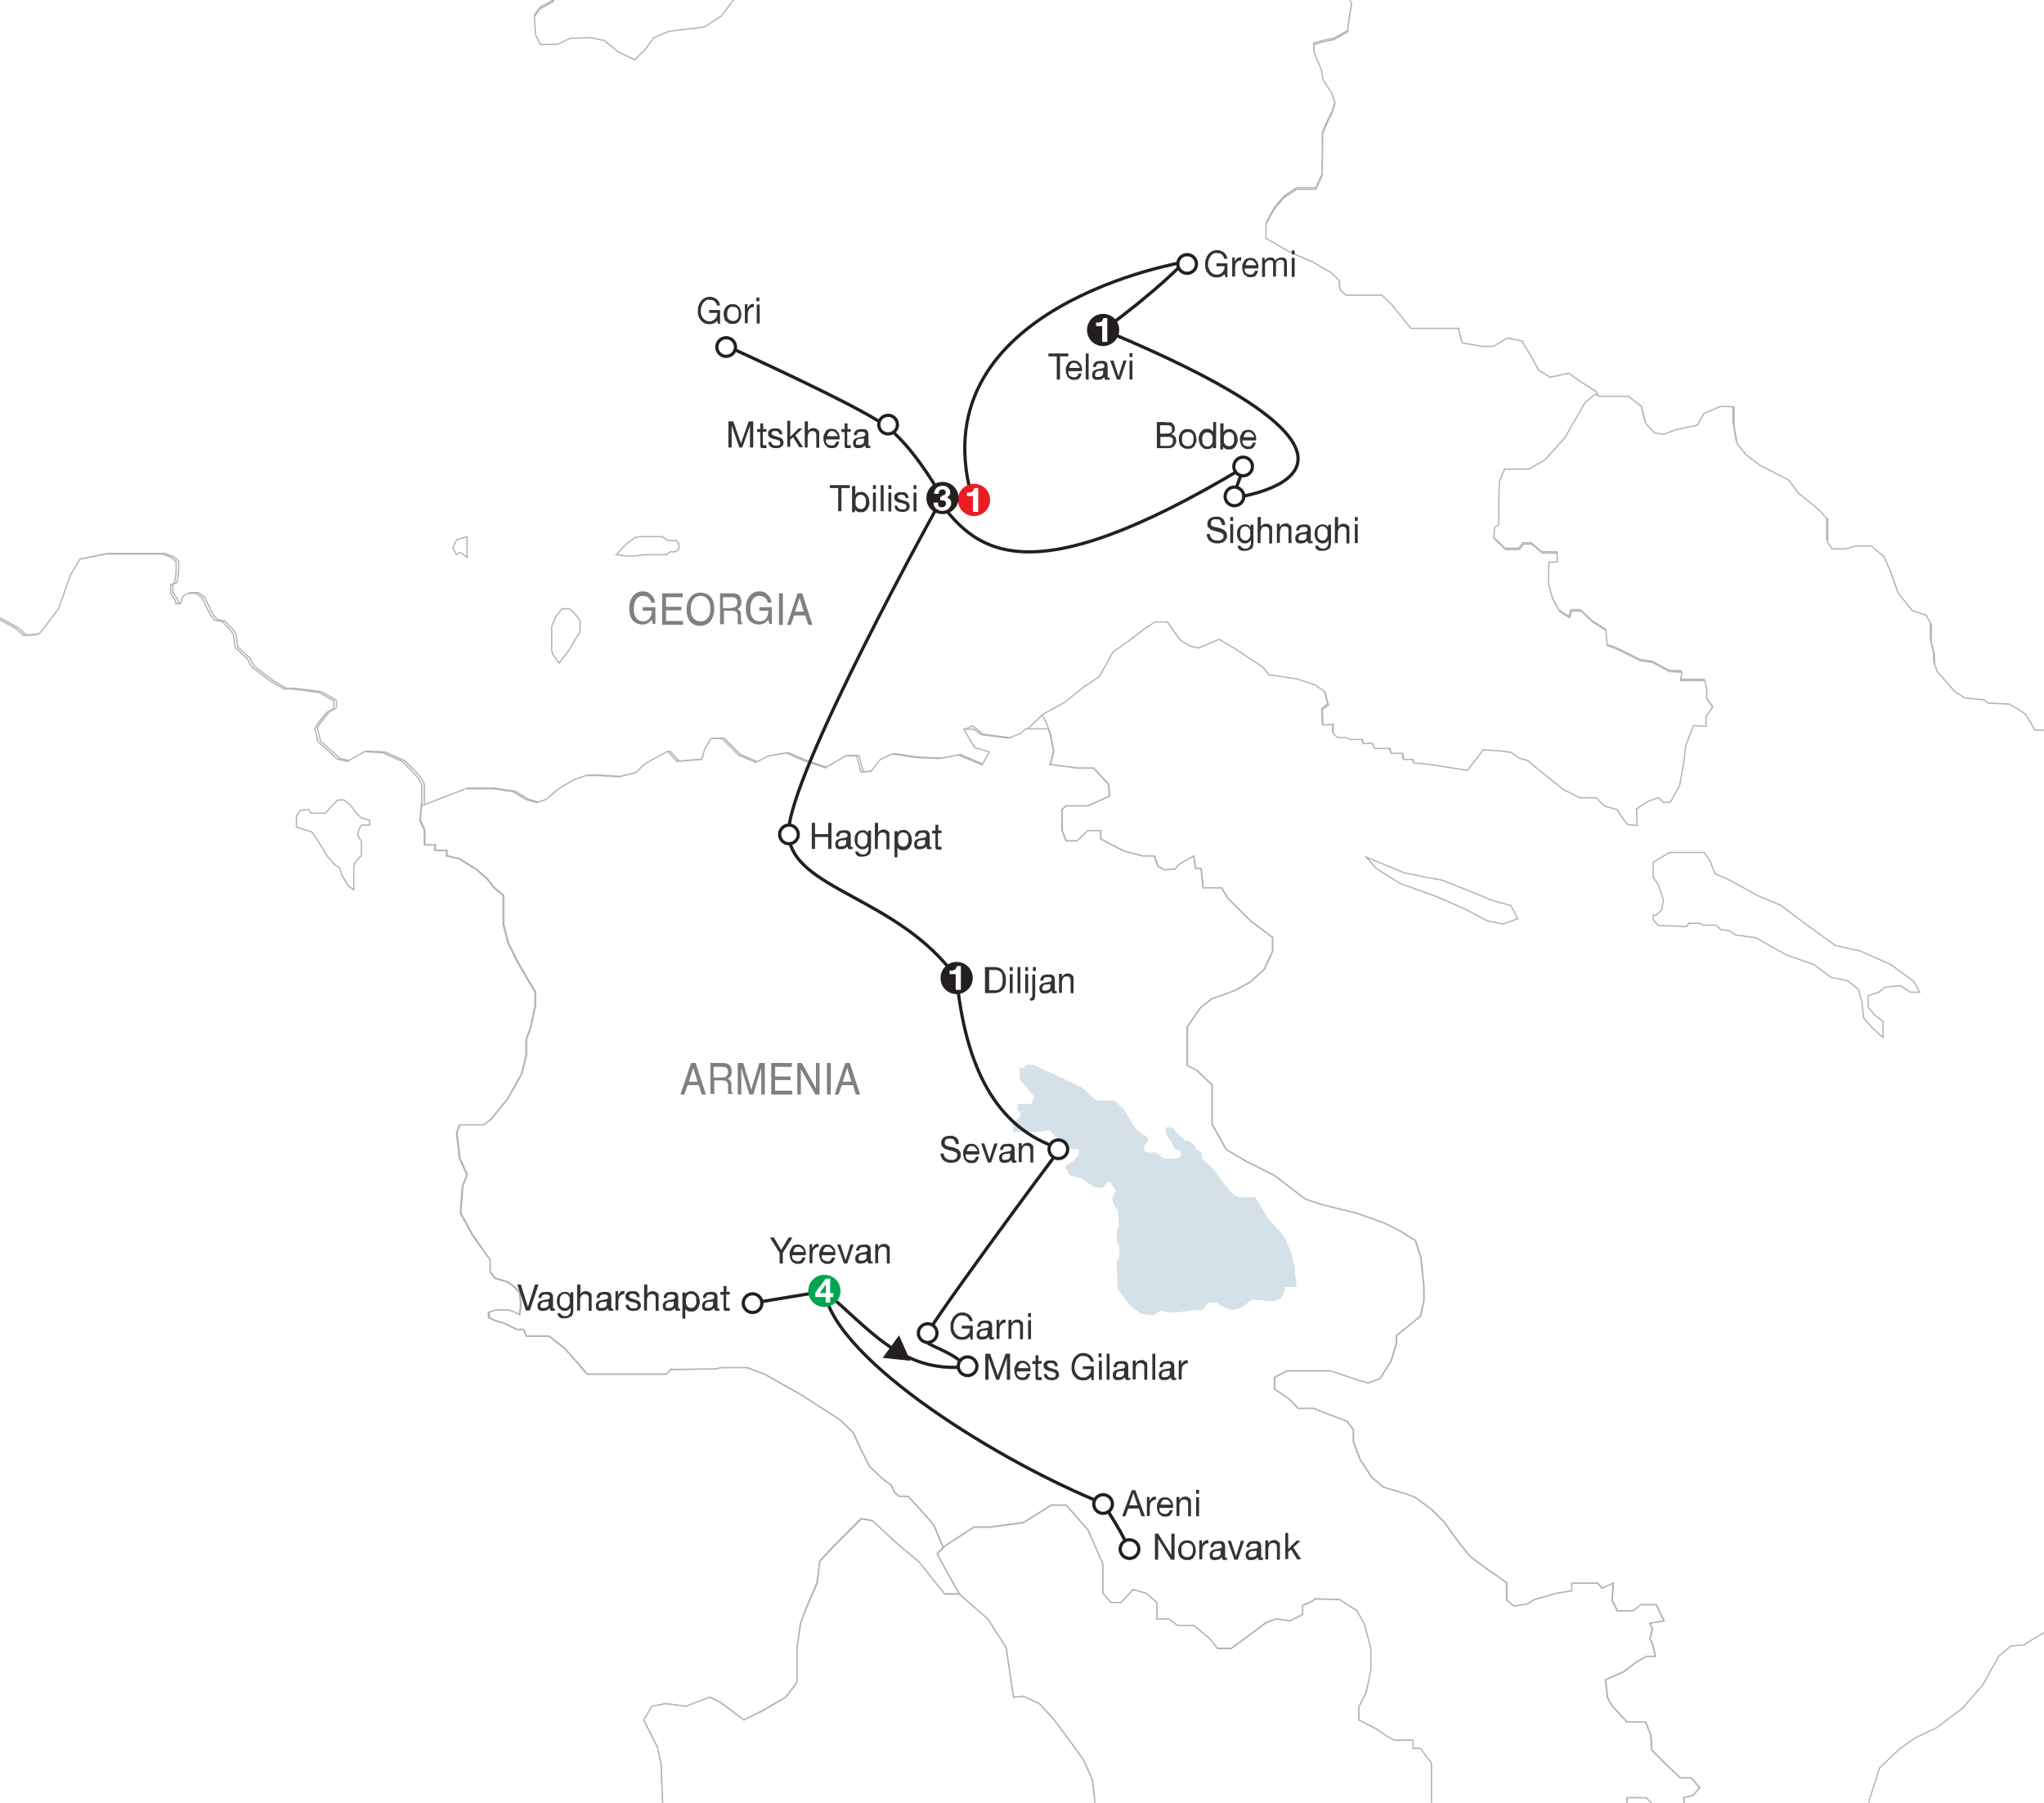 <?xml version="1.0" encoding="UTF-8"?>
<svg xmlns="http://www.w3.org/2000/svg" xmlns:xlink="http://www.w3.org/1999/xlink" version="1.1" viewBox="0 0 635 560">
  <defs>
    <style>
      .cls-1, .cls-2 {
        fill: none;
      }

      .cls-3 {
        fill: gray;
      }

      .cls-4 {
        fill: #d5e1e8;
      }

      .cls-5 {
        stroke: #b1b3b5;
        stroke-width: .4px;
      }

      .cls-5, .cls-6, .cls-7 {
        fill: #fff;
      }

      .cls-8 {
        fill: #231f20;
      }

      .cls-6, .cls-2 {
        stroke: #231f20;
      }

      .cls-9 {
        fill: #ec1c24;
      }

      .cls-10 {
        fill: #00a551;
      }

      .cls-11 {
        fill: #333;
      }

      .cls-12 {
        clip-path: url(#clippath);
      }
    </style>
    <clipPath id="clippath">
      <rect class="cls-1" width="635" height="560"/>
    </clipPath>
  </defs>
  <!-- Generator: Adobe Illustrator 28.6.0, SVG Export Plug-In . SVG Version: 1.2.0 Build 709)  -->
  <g>
    <g id="Layer_1">
      <g class="cls-12">
        <path class="cls-5" d="M517.5,608v-31.7l-12-11.1v-6.8h6l6,6,6-2.3-.4-3.7,2.9-.7,2.1-2.4-2.6-3h-3.4l-5.3-5-3.6-3.7-.3-4.6-1.6-4.1h-5.8l-4.6-5-1.4-2.4-.7-5.7,5.8-2.6,3.9-3,3.1-1.7h2.7l-.9-3.9-.8-1.6.8-2.9-.8-1.9,4.4-.7-2.4-5h-4.8l-2.3,1.9h-5l-.9-1.9-.7-1.3.3-5.4-3.4,1.6-1.4-1.6h-8v2.4l-4.6.7-7,2-2.3,1.4-4.1.6-2.3-1.9v-5.3l-3.3-2.4-2-1.3-6.1-4.6-3.7-4.6-4.3-6-4-4-5.1-3.7-2.9-1.1-6.8-2-3.7-3.1-3.7-5.7-2-5.4v-3.7l-2-2.6-6-2.3-4.3-1.7h-4.8l-3.1-3.1-4.3-2.9v-3.7l4-2h13.4l8.6,2.9,3.1.9,3.7-1.4,3.4-5.4,1.7-5.7v-2.3l3.7-2.9,3.7-3.1,1.1-4.6v-4.6l-.9-8.8-1.7-5.4-4.6-2.9-5.1-2.6-8.8-3.1-10.6-2.6-5.1-1.7-9.7-7.4-8.6-4.3-6.3-3.7-4.4-7.9v-12.2l-4.7-4.5-3-1.5v-12l4.1-6,3.6-2.8,6.8-2.4,5.1-2.8,4.3-3.9,2.6-5.6v-4.3l-6.8-5.1-7.1-7.1-1.9-3.2h-5.8l-.6-6h-1.7l-.6-3.9-4.5,2.6-1.3,1.5-3.2.2-2.1-1.1-1.1-3.2h-3.6l-5.8-1.5-4.1-2.1-3.2-1.7v-2.6h-3.9l-3.4,3.2h-3.4l-1.3-3.2v-6.6l1.3-1.1h6.8l6.6-3-.2-3.6-4.7-5.1h-4.7l-8.8-1.1,1.1-4.1-1.1-5.6-1.5-3.9-1.3-2.1,6.6-3.6,6.6-5.3,4.7-3.2,4.1-7.5,1.5-1.1,2.8-1.9,5.6-4.3,3.2-2.1h3.9l3.9,5.6,3.2,1.9,2.6.6,4.9-2.1,1.5-.6,4.7,2.8,8.8,5.8,1.9,2.4,8.8,1.3,5.6,1.9,3,2.1,1.1,4.1-1.9,1.5.2,4.7,3.2-.2v2.8l1.3,1.3h2.8l1.1.6h3.9l.2,1.3,2.7-.2.9,1.7h4.7l.4,1.5h3.6l.2,1.9h3l.2,1.1,6.2.6,3.4.6,7.1,1.1,4.9-6.4,5.6.4,3,.4,2.8,1.9,2.4.6,1.9,1.7,9.4,7.5,4.9,2.4h5.1l2.6,2.6,3.9,1.1,1.9,3,1.5,1.7,2.8.2-.2-5.1,3.6-2.4,3.2-1.1,1.7,1.5,2.1-.2,2.8-5.1,1.3-7.3.6-5.1,2.4-6.2,3.9.2v-3l2.1-3-1.9-2.6v-3l-.6-2.6h-7.5l.4-2.6-3.9-.2-5.1-2.8-3.9-.6-7.3-3.6-3-1.1-.4-4.7-4.1-2.6-3.6-3.4h-3l-.6,2.1-3.2-2.1-2.1-3.9-1.3-4.7.2-6.6h2.6v-2.8h-4.7l-3.2-2.8h-2.6l-1.3,1.7h-4.3l-1.7-1.7-1.9-1.7.2-3.4,1.3-.9v-4.7c-.1,0,.2-8.7.2-8.7l1.6-3.9h7.6l5-2.9,6.1-6.8,6.3-10.9,2.9-2.5h10.5l4.1,3.2,1.3,5.3,2.7,2.9,2.9.4,4-1.5,6.4-1.3,2.1-3.7,5.2-2.2,4.1.2v5.8l1,5.7,2.9,3.5,4.3,3.2,4.7,2.4,4.1,2.1,3,4.1,4.3,3.4,2.4,2.1,2.4,2.6v7.1l1.4,2.1h4.1l3.3-.9h4.7c0,0,4,3.3,4,3.3l2,4.5,2.4,6.8,4.4,5.5,4.3,1.4,1.6,2.9v5.3l1,4.3v2.7l.9,2.4,5.4,6.1,3.1,2,6,.6,1.1,1,6.7.3,2.9,1.7,2.1,1.4,1.7,2.7,1.3,2.3h3.1c0-.1,1.9,1.7,1.9,1.7h1.4v-1.7l4.4-.3v-1.3h4c0-.1,5.1,1,5.1,1l2.6,1.6,1.5,1.2h5.2l1.5-1.1,1.5-.5,4-.3,4.6-1.2s.8-1.4,2-4.3c1.1-3,1.6-6.1,1.6-6.1l3-3.1,1.7-3.7v-3.9l1.9-3.3,1.9-3.4,8.4-10.8,2.6-5.1,3.7-1.1,9.7,1.1,4.4-1.5,1.7-2.4,1.9-2.1,9.7-8.3,6.2-2.4,4.7-5.6,4.8-29.1,2-4.6v-6.3l5.7-4.8h2.3l2.9,5.1,9.1,7.4,15.1,18.5,18,24,14.8,15.1,11.1,15.4,4.6,8.3,2.3,11.7,1.4,7.4,4,3.1v8.6l2.6,5.7,1.4,4.8,11.1,8.3,2.9,7.4,5.4,2.3,4,4.8,3.7,4.8,2.9,2,4,.3,5.1,2.3,3.7,4v18.8l3.4,5.7,4,2.9h9.4l4,3.1,4.3,1.1,16.3.9,9.1-1.4,4.6-2.6,7.4.3,4.8-1.4,2.9,3.4,2,4.3,6.8,2.9,3.1,1.7,3.4-.3,3.4,2.7,4.6,6,4.6,4.3,2.4,2.3,3,3.4,2.3,5.6,1.7,10,1.4,8.4v4.8l-2.1-5.1-1.9-5.1-3-3.4-8.1-3.7-5.6-1.1-4.8-1.6-2.3-1.1h-4.6l-2.9,1.6-1.9,1.7h-6.8c0-.1-2.1,3.3-2.1,3.3l-6.3-.4-2.3,1.5-5.1-.6-2.8,1.5-1.1,2.8-1.1,1.5.4,3s-6,.2-6.6,0-1.7-1.1-1.7-1.1h-2.1l-6.4,5.1-2.4-1.3-2.8.2-1.3,1.7,1.3,2.4-7.7,2.6-5.3,4.1-3,2.8-.4,1.9-5.8,1.3-2.4,4.1.9,2.8,1.9,3.4-3.4.4-5.1,4.9,1.7,5.4,3.9,4,1.7,2.9v3.3c-.1,0-1.4,1.7-1.4,1.7l-3.7,2.4-1.7,2.1v4c-.1,0,.3,4,.3,4l2.3,2.3,1.7,2.6-1.4,1.9-3,1.6-.7,2.9-1.4,8.1v4.9c-.1,0,1.3,2.7,1.3,2.7l2.2,2.9v1.5c-.1,0-1.6,1.3-1.6,1.3l-5.8,7.1s-1.7,2.2-2,2.4-1.7,2.4-1.7,2.4l-1.3,7.6-1.2,8.2v4.3c-.1,0,4,5.8,4,5.8l5.8,5.3,4.5,4.7,3.2,1.7.6,2.4-1.7,2.4.6,11.1-2.1.2-5.1-4.9-3.9-3.2-7.1.4-1.7,3v31.2l-1.3,7.2-1.7,6.2-.5,4-1,3.9-3,4.6-4.2,2.9-4.2.5h-4.1v-1l3.1-2.1,3.5-3.6,4-5.8,2.9-5.7,1.3-6.1v-2.8c.1,0-1.6-.6-1.6-.6v-3.3c.1,0,.2-2.6.2-2.6h-1.3c0,.1-1.4,1.7-1.4,1.7v3.4l-1.9.4h-3.3c0,.1-1.9-1.4-1.9-1.4l-2.6-3.4-1.7-1.8-.2-2.9-.3-3.2.3-2h-3c0,.1-1.8-.5-1.8-.5l-1.1,1.7-2.1-.4-1.3-4.5-1.7-3.3h-1.4c0-.1-.6,3.3-.6,3.3l-4.3,2.6-5.6,4.1-3.6,2.6v6.1c.1,0-.3,9.8-.3,9.8l.4,10.3-1.6,9.4v8.3l-2.1,4.6,1,7.7,1.7,5.4,3.9,7.8,2.6,4,1,6.3-.4,16.8.3,14.8,1.1,10.6-.6,2.9-6-1.1-5.4,1.1-7.4,4.3-7.1,1.7-4.3-1.1-2.6-2.3-6.3-10.3-8.8-10.3-8.3-6.6-5.4-1.7-6.8,2-4.3-.9-4.8-3.4-2.9-4.8-1.1-7.4-5.1-6.3-8.8-.6-8.6-6.4-9-6.8-4.7-4.3.9-3.9,5.1-.9,3-1.7,2.6-4.7,3.9-2.1,8.6-2.6,9.4-3.9,6.4-3.9,3-3,.4-7.3-4.3-6.4,1.5-1-.2-1.8-4.9-3.3-2.2,1.2-2.7-2.5-3.2-4.4-4.3,1.3-3-2.4-3.6-4.3-1.3-5.8,1.5-4.7,5.8-7.4,4.7-1.8,3.4,1.3,1.7.9,5.1-3.6-.2-2.4,1.9-2.4,2.6-1.3,2.4,1.5,1.3-3-3.2-5.1-2.1,1.1-3.4-2.4-37.6-42.6-4.4-1.1-3.9,4.8-3.7,1.6h-4.4c0,.1-5.3-.6-5.3-.6l-3,1.3-3.6,4.3-3.6,3.6-4.4,2.7-4,2-4.1,3.3-2.6,2-8,5.1-7.4,3.1-4.6,2.6-4.6,2.9-4,.3-3.7,3.1-5.1,9.1-6.3,7.1-8,6-6.6,3.1-4.8,3.4-6.3,6-3.1,9.7-1.1,6.6-5.7,2.3-3.1,1.1-2.6-2.9-6.3.6-4.8.6-3.1,3.7-3.4,4.8-1.7,1.7-4,1.1-.6,3.1-.3,5.7-6.8,3-3.9,6.4-7.3,7.3-8.6,3.9Z"/>
        <path class="cls-5" d="M817.4,579.9l-3.2-2.8v-24.4l1.6-3.6,5.5-2.8,3.9-1.1,4.1,1.7,1.9,2.1s-1.3,1.1-2.8,2.1-4.3,1.1-4.3,1.1c0,0-3.6,0-4.1.6s-1.7,3.4-1.7,3.4v2.4l1.9,2.4-.9,3-.6,3.4,2.4,4.9.4,6,.2,8.1-1.7,8.8-3,5.1-1.5,3.6h-4.1l1.7-3.9.9-4.1,1.5-3.9,3-3.4-1.1-9Z"/>
        <polygon class="cls-5" points="-286.9 -156.5 -280.6 -151.9 -280.6 -143.4 -276.1 -138.8 -260.7 -132.5 -257.2 -132.5 -249.8 -126.3 -245.3 -126.3 -241.3 -118.3 -241.3 -102.3 -231 -93.2 -231 -98.3 -225.3 -98.9 -217.3 -96 -209.9 -96 -201.3 -86.9 -191.6 -81.8 -185.4 -81.8 -177.9 -78.3 -172.8 -78.3 -168.8 -74.9 -165.4 -69.8 -160.8 -64.6 -156.8 -64.6 -151.7 -64.6 -146.6 -61.8 -146.6 -49.2 -146.6 -39 -138 -29.9 -134 -27.6 -130 -30.4 -118.6 -27.6 -104.9 -19.6 -104.9 -9.3 -99.2 1 -99.2 12.9 -96.4 30 -90.7 44.3 -85.5 59.7 -85.5 70.5 -87.8 76.8 -78.7 88.8 -74.1 102.5 -69.6 124.7 -73 137.3 -79.8 149.8 -82.7 157.3 -86.1 157.3 -94.1 160.1 -97.5 165.2 -100.9 178.9 -103.8 185.8 -111.2 190.3 -115.8 196.6 -120.9 203.5 -132.3 206.9 -139.2 211.4 -146.6 211.4 -152.3 211.4 -158.6 217.7 -164.8 222.9 -175.1 226.3 -178.2 226.3 -187.1 226.3 -193.9 229.1 -199.6 233.7 -203.6 240 -208.2 242.8 -220.7 248.5 -229.3 251.9 -233.3 248.5 -241.8 248.5 -246.4 251.9 -252.1 257.1 -257.2 257.1 -262.4 257.1 -268.6 260.5 -275.5 263.4 -286.9 258.2 -286.9 -156.5"/>
        <path class="cls-5" d="M336.9,213.3l4.7-3.2,4.1-7.5,1.5-1.1,2.8-1.9,5.6-4.3,3.2-2.1h3.9l3.9,5.6,3.2,1.9,2.6.6,4.9-2.1,1.5-.6,4.7,2.8,8.8,5.8,1.9,2.4,8.8,1.3,5.6,1.9,3,2.1,1.1,4.1-1.9,1.5.2,4.7,3.2-.2v2.8l1.3,1.3h2.8l1.1.6h3.9l.2,1.3,2.7-.2.9,1.7h4.7l.4,1.5h3.6l.2,1.9h3l.2,1.1,6.2.6,3.4.6,7.1,1.1,4.9-6.4,5.6.4,3,.4,2.8,1.9,2.4.6,1.9,1.7,9.4,7.5,4.9,2.4h5.1l2.6,2.6,3.9,1.1,1.9,3,1.5,1.7,2.8.2-.2-5.1,3.6-2.4,3.2-1.1,1.7,1.5,2.1-.2,2.8-5.1,1.3-7.3.6-5.1,2.4-6.2,3.9.2v-3l2.1-3-1.9-2.6v-3l-.6-2.6h-7.5l.4-2.6-3.9-.2-5.1-2.8-3.9-.6-7.3-3.6-3-1.1-.4-4.7-4.1-2.6-3.6-3.4h-3l-.6,2.1-3.2-2.1-2.1-3.9-1.3-4.7.2-6.6h2.6v-2.8h-4.7l-3.2-2.8h-2.6l-1.3,1.7h-4.3l-1.7-1.7-1.9-1.7.2-3.4,1.3-.9v-4.7c-.1,0,.2-8.7.2-8.7l1.6-3.9h7.6l5-2.9,6.1-6.8,6.3-10.9,2.9-2.5h1.3l-1-1.6-5.1-3.2-3.2-2.4-5.8,1.3-3.6-2.2-2.4-4.4-2.8-4.7-4.5-.9-4.3,2.6h-3.4l-6.4-1.1-1.1-4.5h-14.8l-6.2-7.7-2.8-2.6h-11.1l-1.9-1.7-.2-2.8-2.4-2.4-6-3.5-6.4-2.7-4.1-2.3-3.7-2.3v-4.4c-.1,0,2.6-4.8,2.6-4.8l2.9-3.4,3.9-2.6h6l2-4.4v-12.8c.1,0,1-2.4,1-2.4l2-4.1,1-3.1-1.1-3.1-2.6-3.9-.6-3.3-2.4-5.7v-2.1c.1,0,2.3-.7,2.3-.7l4.1-.9,4.3-2.4.3-3.3.9-5.3-.6-1.9,4-2.7,1.7-2.7-1.6-1.4-3,1-2.6.6-1.4-1.6v-7.3l-1.4-4.3-3.1-1.9h-10.4l-2.3-2.6v-4.1l-2.3-.7-2.4,1.4-4.6,1.3-4.4-2-11.1-.4-8.1.3-2.7,1.9-5,.4-2.9-1-3-2.6h-11.8c0,.1-11.7.3-11.7.3l-11.3-.3-10.3.7h-8.8c0,.1-3.4-.6-3.4-.6l-5.5-.5-2.1-2.1-3-5.6-4.1-2.4-4.3,1.1-4.1,3.9h-8.6l-3.6,3.4-2.1,9-2.4,9.8s-4.5,3.9-5.3,3.9-6.2,3.2-6.2,3.2h-11.6l-3.9,4.1-4.5,6-5.3,3.4-10.9,1.3-4.9,2.1-2.4,3.4-3.4,3.4-5.3-2.6-4.1-3.4-4.3-.9-6.4.2-3.9,1.9h-5.3l-1.5-3-.4-5.6,1.7-2.4,3.9-2.1,1.9-2.4.4-4.1.2-1.5,3-1.1v-8.8l-2.4-3.4-1.7-1.5h-10.3l-9.2-8.3-7.9-2.8-3.4-2.1-9.6-4.8h-3.6l-9.1-3.7-7.7-3.7-4-1.7-9.4-6.8h-5.4l-4.6-3.4-4.6-3.4.3-3.1h2.3v-2.6l-2-5.7-2-2.3-5.7-1.4-4-2.6v-3.7l-3.7-1.4-6-1.7-3.7-2.9-2-5.4-4.6-4.3-1.4-7.4-2.6-6.3-4-7.4-3.7-1.4h-3.1l-2-4.3-6.6-6.6-2,2-11.4,3.7-3.1-2.6-4.3-7.4v-7.4l-3.1-1.7-.9-3.7,1.1-3.1,2.9-2.6v-14l-2.9-2.6-1.7-5.4-2.9-1.7-2.6-2.9-2-3.7h-3.4l-2.3,2.3-4.3-1.1-5.1-2-7.7.3-6-1.4-5.7-3.4-5.1-1.7-6.3,1.4-4.6,3.1-1.4,3.7,1.4,4.3-1.4,1.7h-3.7l-4-1.7-3.7,2.9-2.9,5.7v3.1l2.9,4-2.9,2.6v2l-2.3,4.6-3.4,1.4-3.1,4-2.9,6.8-2.3.9-4.6.9v15.1l-3.4,4v7.4l-3.4,1.1-2,5.1-2.9,2-4-2.9-1.7-3.1v-3.7l-2.9-1.4-3.1,1.4h-4.6l-5.7-4-9.4-4.3-9.1.3-4-1.7-3.7-.6-1.7,4.8-1.4-2.9,3.1-6-7.1-2-3.1-1.4-5.7-8-3.7-1.4-14.3-9.7-7.7-3.7-4-.6-2.6,2-6,4.1h-3.1l-2.6-1.6-5.1-5.4-4-.3-10.3-2-10.6-6.3-12-1.7-9.4,1.1-1.7,2-7.4,8.3-3.7,12.3-2.8,7.6,14.2,5.8h3.4l7.4,6.3h4.6l4,8v16l10.3,9.1v-5.1l5.7-.6,8,2.9h7.4l8.6,9.1,9.7,5.1h6.3l7.4,3.4h5.1l4,3.4,3.4,5.1,4.6,5.1h9.1l5.1,2.9v22.8l8.6,9.1,4,2.3,4-2.9,11.4,2.9,13.7,8v10.3l5.7,10.3v12l2.9,17.1,5.7,14.3,5.1,15.4v10.8l-2.3,6.3,9.1,12,4.6,13.7,4.6,22.2-3.4,12.5-6.8,12.5-2.9,7.4h-3.4l-8,2.9-3.4,5.1-3.4,13.7,9,7.8,3.6,1.9,10.1.6,7.1,3.2,3.9,1.3,6-6.4,7.5-7.1,4.5-.4,7.3,3.9,18-.2,9.4,2.8,12.4,5.1,7.5,4,2.4,2.2s4.3,0,4.9-.6,6-7.7,6-7.7l3.6-10.3,3-5.1,8.1-1.6h17.5l2.7,1,1.6,1.4v3.5l-.5,3.1-1.3.6v2.6c.1,0,1.3,1.8,1.3,1.8l.5,1.3h1.4c0,.1.7-2.1.7-2.1l1.5-1h2.5l1.9,1.3,2.7,5.5,1.4,1.6,2.3.4,2.4,2.6,1,1.4.6,4.1,3.7,3.4,1.4,2.6,6,4.5,3.9,2.3h2.6l8.4,1.1,4.6,2.6v2.4l-2.3,1.3-2.9,3.7-.7,1.3,1,4,6,5.4,3.1.7,5.3-3,5.6.3,6.1,2.7,3.1,3,2.4,2.9.6,1.4v6.6c-.1,0,13.7-5.4,13.7-5.4h8.3c0,.1,6.3,1,6.3,1l3.9,2.4,3.4,1,3-1,4-3.4,4.6-2.7,3.7-1.3h4.1l6.1.4,5.3-1.3,3.1-2.9,6.8-3.7,2.9,3.1,7.7-.6.9-3.1,2-3.4h3.4l5.1,5.1,5.4,2.3,4-2,5.4-.9,5.4,2.3,6.8,2.3,6.3-3.7h3.4l1.4,5.1,3.1-.3,2.9-3.7,3.7-1.7,7.4,1.1s6.3.3,7.1.3,6-1.1,6-1.1l7.4,3.1,2.3-4-4.6-1.4-3.4-5.7,2-.9,3.4,2.6,8.6,1.1,3.9-1.6,6.1-5.8,6.6-3.6,6.6-5.3Z"/>
        <path class="cls-5" d="M261.9,694.3l.2-9.7-6.1-6.3-5.6-1.4-5.1,3.7-4.4,2-4.3-3.1v-9.5c.1,0,.1-10.8.1-10.8l-1.3-2.6-5.1-4.8-3.1-3.1-.4-5.4.3-1.7,3.1-5.6,2.9-4.7-.3-6.3-7.4-4-5.4-7.4-3.4-8.8-.3-8.6,3.7-5.7,1.7-7.1-1.4-6.8-2.6-4.3-8.3-5.4-3.4-3.4-.6-15.4-1.1-5.4-4.3-8.3,2.6-4.3,4.3-.9,6.3.9,7.4-2.9,3.4,1.7,7.1,5.4,5.7-2.9,7.4-4.3,3.4-4.6v-10.6l1.1-7.7,1.7-4.6,3.4-8,.9-6.8,4.3-4.6,3.4-3.4,5.1-5.1,3.4.6,7.7,7.1,6.8,5.7,8,10h4.6l-4.3-7.7-2.6-4.8,1.9-1.9-3-7.1-3.9-4.4-4-4.4h-2.9l-1.4-1.3-.9-2.1-2.7-2-4.1-3.9-2.4-4.7-2.7-5.8-4-3.9-12.1-7.8-11.3-6.4-5.6-2.1h-7.9l-1.9.4-13.9.2-1.3,1.5h-24.6l-2.6-3-4.5-5.1-4.8-3.7h-7l-.9-2.1h-2.1l-3.9-1.9-3-.9-1.9-.9v-1.6c.1,0,2.1-.7,2.1-.7h3.9l1.9.6,1.7.9.4-3-.3-3.9-1.9-2-2.1-1.4-3.7-1.1-1.4-2v-3.7c-.1,0-5.6-7.7-5.6-7.7l-3.7-6.8.6-8.3,1.4-3.7-2.3-5.1-.9-8,.9-2.3h7.4l2.3-1.7,5.1-6.3,3.1-5.4,1.4-2.6,1.4-5.7v-4.8l1.4-4,1.4-6.6v-4.3l-1.8-2.9-3.6-6.2-3-6-1.5-5.8v-9l-2.9-2.4-2-2.6-3.4-3-5.4-3.4-3.9-.9v-1.7h-3.6v-1.7h-3.3v-4.6l-1.4-3.1.6-5.7v-5.3l-.6-1.4-2.4-2.9-3.1-3-6.1-2.7-5.6-.3-5.3,3-3.1-.7-6-5.4-1-4,.7-1.3,2.9-3.7,2.3-1.3v-2.4l-4.6-2.6-8.4-1.1h-2.6l-3.9-2.3-6-4.5-1.4-2.6-3.7-3.4-.6-4.1-1-1.4-2.4-2.6-2.3-.4-1.4-1.6-2.7-5.5-1.9-1.3h-2.5l-1.5,1-.7,2.2h-1.4c0-.1-.5-1.4-.5-1.4l-1.2-1.8v-2.6c-.1,0,1.2-.6,1.2-.6l.5-3.1v-3.5l-1.6-1.4-2.7-1h-17.5l-8.1,1.6-3,5.1-3.6,10.3s-5.3,7.1-6,7.7-4.9.6-4.9.6l-2.4-2.2-7.5-4-12.4-5.1-9.4-2.8-18,.2-7.3-3.9-4.5.4-7.5,7.1-6,6.4-3.9-1.3-7.1-3.2-10.1-.6-3.6-1.9-9-7.8-2.9,6.8-7.4,4.6-4.6,6.3-5.1,6.8-11.4,3.4-6.8,4.6h-13.1l-6.3,6.3-6.3,5.1-10.3,3.4h-12l-6.8,2.9-5.7,4.6-4,6.3-4.6,2.9-12.5,5.7-8.6,3.4-4-3.4h-8.6l-4.6,3.4-5.7,5.1h-10.3l-6.3,3.4-6.8,2.9-11.4-5.1v436.1H261.9Z"/>
        <polygon class="cls-5" points="205.4 548 206 563.4 209.4 566.8 217.6 572.2 220.2 576.5 221.6 583.4 219.9 590.5 216.2 596.2 216.5 604.8 219.9 613.6 225.3 621 232.8 625 233 631.3 230.2 636 227.1 641.5 226.8 643.3 227.2 648.7 230.3 651.8 235.5 656.7 236.8 659.2 236.8 670.1 236.6 679.6 240.9 682.6 245.3 680.6 250.4 676.9 256 678.3 262.1 684.6 261.9 694.3 820 694.3 820.2 679.6 819.2 673.6 813.2 672.4 807.8 673.6 800.4 677.8 793.3 679.6 789 678.4 786.4 676.1 780.2 665.9 771.3 655.6 763 649 757.6 647.3 750.8 649.3 746.5 648.5 741.7 645 738.8 640.2 737.7 632.8 732.5 626.5 723.7 625.9 715.1 619.5 706.1 612.7 701.4 608.4 702.3 604.5 707.4 603.7 710.4 602 713 597.3 716.8 595.1 725.4 592.6 734.8 588.7 741.2 584.9 744.2 581.9 744.7 574.6 740.4 568.2 741.9 567.2 741.7 565.4 736.7 562.1 734.5 563.3 731.8 560.8 728.6 556.4 724.3 557.7 721.3 555.3 717.7 551.1 716.4 545.3 717.9 540.6 723.7 533.2 728.4 531.4 731.8 532.7 733.5 533.5 738.7 529.9 738.4 527.5 740.4 525.2 742.9 523.9 745.3 525.4 746.6 522.4 743.4 517.3 741.2 518.3 737.8 516 700.2 473.4 695.7 472.3 691.9 477.2 688.2 478.8 683.8 478.9 678.5 478.2 675.5 479.5 671.9 483.8 668.4 487.3 663.9 490 659.9 492 655.8 495.3 653.2 497.3 645.3 502.4 637.8 505.6 633.3 508.1 628.7 511 624.7 511.3 621 514.4 615.9 523.5 609.6 530.7 601.6 536.7 595.1 539.8 590.2 543.2 583.9 549.2 580.8 558.9 579.7 565.5 574 567.7 570.8 568.9 568.2 566 562 566.6 557.1 567.2 554 570.9 550.6 575.7 548.9 577.4 544.9 578.6 544.3 581.7 544 587.4 537.2 590.4 533.3 596.8 526 604.1 519.4 607.1 517.1 610.2 512.6 611.1 501.2 610.9 498.2 608.7 491.8 609.4 485.4 613.7 476.2 620.1 469.8 621 460.9 618.7 455.2 615.3 449.8 614.7 445 613.3 439.3 614.7 437 616.7 433 615 431.3 610.5 422.4 608.2 410.2 605.6 403.3 602.5 396.5 601.6 389.3 601.3 385.4 598.2 381.8 596.2 376.2 594.8 377.9 589.1 378.5 587.4 376.2 583.4 372.2 580.2 369.1 574.2 366.2 569.4 363.4 568 359.7 567.4 358.3 564.3 355.7 565.1 353.4 565.4 348 562 345.1 562.3 340.3 562.5 340 558 339.4 552.8 336.6 546.6 331.4 539.4 326.9 533.5 322.9 529.2 318 526.9 314.9 527.2 312.6 511.8 306.9 502.9 298.1 495.2 293.5 495.2 285.5 485.2 278.7 479.5 271 472.4 267.6 471.8 262.4 477 259 480.4 254.7 485 253.9 491.8 250.4 499.8 248.7 504.4 247.6 512.1 247.6 522.6 244.2 527.2 236.8 531.5 231.1 534.3 223.9 528.9 220.5 527.2 213.1 530 206.8 529.2 202.5 530 200 534.3 204.2 542.6 205.4 548"/>
        <path class="cls-5" d="M1021.1,694.3V-197.3h-374.5s-10,9.4-14,28.2c-4,18.9-5.7,52.5-5.7,52.5v6l-3.1,2-1.7,2.9-2.6,7.7-2.3,3.1v28.8l3.6,4h3.9l1.9,1.6,1.4,3.3v2.2l1.1,7.9,3.6,4.3,5.1,6.4,5.3,11.1,5.1,10.3,4.5,9.4,3.2,1.7,3.9,1.3,6.4,3.6,2.4,5.1,1.5,4.9,3.2,4.1,6,6.6,5.9,10.6,4.3,6.3,2.9,1.7,3.4,1.7,4,4.8,2,3.4v5.4l5.4,8,4.3,13.4,2.6,3.7h2.9l4.6,4.3,1.1,4v2l1.7,1.7,2.9,10.8,6,5.7,6,2.3h4.3l6.3,2.9h2.3l2.9,5.1,9.1,7.4,15.1,18.5,18,24,14.8,15.1,11.1,15.4,4.6,8.3,2.3,11.7,1.4,7.4,4,3.1v8.6l2.6,5.7,1.4,4.8,11.1,8.3,2.9,7.4,5.4,2.3,4,4.8,3.7,4.8,2.9,2,4,.3,5.1,2.3,3.7,4v18.8l3.4,5.7,4,2.9h9.4l4,3.1,4.3,1.1,16.3.9,9.1-1.4,4.6-2.6,7.4.3,4.8-1.4,2.9,3.4,2,4.3,6.8,2.9,3.1,1.7,3.4-.3,3.4,2.7,4.6,6,4.6,4.3,2.4,2.3,3,3.4,2.3,5.6,1.7,10,1.4,8.4v4.8l-2.1-5.1-1.9-5.1-3-3.4-8.1-3.7-5.6-1.1-4.8-1.6-2.3-1.1h-4.6l-2.9,1.6-1.9,1.7h-6.8c0-.1-2.1,3.3-2.1,3.3l-6.3-.4-2.3,1.5-5.1-.6-2.8,1.5-1.1,2.8-1.1,1.5.4,3s-6,.2-6.6,0-1.7-1.1-1.7-1.1h-2.1l-6.4,5.1-2.4-1.3-2.8.2-1.3,1.7,1.3,2.4-7.7,2.6-5.3,4.1-3,2.8-.4,1.9-5.8,1.3-2.4,4.1.9,2.8,1.9,3.4-3.4.4-5.1,4.9,1.7,5.4,3.9,4,1.7,2.9v3.3c-.1,0-1.4,1.7-1.4,1.7l-3.7,2.4-1.7,2.1v4c-.1,0,.3,4,.3,4l2.3,2.3,1.7,2.6-1.4,1.9-3,1.6-.7,2.9-1.4,8.1v4.9c-.1,0,1.3,2.7,1.3,2.7l2.2,2.9v1.5c-.1,0-1.6,1.3-1.6,1.3l-5.8,7.1s-1.7,2.2-2,2.4-1.7,2.4-1.7,2.4l-1.3,7.6-1.2,8.2v4.3c-.1,0,4,5.8,4,5.8l5.8,5.3,4.5,4.7,3.2,1.7.6,2.4-1.7,2.4.6,11.1-2.1.2-5.1-4.9-3.9-3.2-7.1.4-1.7,3v31.2l-1.3,7.2-1.7,6.2-.5,4-1,3.9-3,4.6-4.2,2.9-4.2.5h-4.1v-1l3.1-2.1,3.5-3.6,4-5.8,2.9-5.7,1.3-6.1v-2.8c.1,0-1.6-.6-1.6-.6v-3.3c.1,0,.2-2.6.2-2.6h-1.3c0,.1-1.4,1.7-1.4,1.7v3.4l-1.9.4h-3.3c0,.1-1.9-1.4-1.9-1.4l-2.6-3.4-1.7-1.8-.2-2.9-.3-3.2.3-2h-3c0,.1-1.8-.5-1.8-.5l-1.1,1.7-2.1-.4-1.3-4.5-1.7-3.3h-1.4c0-.1-.6,3.3-.6,3.3l-4.3,2.6-5.6,4.1-3.6,2.6v6.1c.1,0-.3,9.8-.3,9.8l.4,10.3-1.6,9.4v8.3l-2.1,4.6,1,7.7,1.7,5.4,3.9,7.8,2.6,4,1,6.3-.4,16.8.3,14.8,1.1,10.6-.6,2.9.9,6v14.8c-.1,0,200.9,0,200.9,0Z"/>
        <path class="cls-5" d="M739,111.6l-6-2.3-6-5.7-2.9-10.8-1.7-1.7v-2l-1.1-4-4.6-4.3h-2.9l-2.6-3.7-4.3-13.4-5.4-8v-5.4l-2-3.4-4-4.8-3.4-1.7-2.9-1.7-4.3-6.3-5.9-10.6-6-6.6-3.2-4.1-1.5-4.9-2.4-5.1-6.4-3.6-3.9-1.3-3.2-1.7-4.5-9.4-5.1-10.3-5.3-11.1-5.1-6.4-3.6-4.3-1.1-7.9v-2.2l-1.4-3.3-1.9-1.6h-3.9l-3.6-4v-28.8l2.3-3.1,2.6-7.7,1.7-2.9,3.1-2v-6s1.7-33.6,5.7-52.5c4-18.9,14-28.2,14-28.2H-286.9v40.8l6.3,4.6v8.6l4.6,4.6,1.2.5,2.8-7.6,3.7-12.3,7.4-8.3,1.7-2,9.4-1.1,12,1.7,10.6,6.3,10.3,2,4,.3,5.1,5.4,2.6,1.6h3.1l6-4.1,2.6-2,4,.6,7.7,3.7,14.3,9.7,3.7,1.4,5.7,8,3.1,1.4,7.1,2-3.1,6,1.4,2.9,1.7-4.8,3.7.6,4,1.7,9.1-.3,9.4,4.3,5.7,4h4.6l3.1-1.4,2.9,1.4v3.7l1.7,3.1,4,2.9,2.9-2,2-5.1,3.4-1.1v-7.4l3.4-4v-15.1l4.6-.9,2.3-.9,2.9-6.8,3.1-4,3.4-1.4,2.3-4.6v-2l2.9-2.6-2.9-4v-3.1l2.9-5.7,3.7-2.9,4,1.7h3.7l1.4-1.7-1.4-4.3,1.4-3.7,4.6-3.1,6.3-1.4,5.1,1.7,5.7,3.4,6,1.4,7.7-.3,5.1,2,4.3,1.1,2.3-2.3h3.4l2,3.7,2.6,2.9,2.9,1.7,1.7,5.4,2.9,2.6v14l-2.9,2.6-1.1,3.1.9,3.7,3.1,1.7v7.4l4.3,7.4,3.1,2.6,11.4-3.7,2-2,6.6,6.6,2,4.3h3.1l3.7,1.4,4,7.4,2.6,6.3,1.4,7.4,4.6,4.3,2,5.4,3.7,2.9,6,1.7,3.7,1.4v3.7l4,2.6,5.7,1.4,2,2.3,2,5.7v2.6h-2.3l-.3,3.1,4.6,3.4,4.6,3.4h5.4l9.4,6.8,4,1.7,7.7,3.7,9.1,3.7h3.6l9.6,4.8,3.4,2.1,7.9,2.8,9.2,8.3h10.3l1.7,1.5,2.4,3.4v8.8l-3,1.1-.2,1.5-.4,4.1-1.9,2.4-3.9,2.1-1.7,2.4.4,5.6,1.5,3h5.3l3.9-1.9,6.4-.2,4.3.9,4.1,3.4,5.3,2.6,3.4-3.4,2.4-3.4,4.9-2.1,10.9-1.3,5.3-3.4,4.5-6,3.9-4.1h11.6s5.3-3.2,6.2-3.2,5.3-3.9,5.3-3.9l2.4-9.8,2.1-9,3.6-3.4h8.6l4.1-3.9,4.3-1.1,4.1,2.4,3,5.6,2.1,2.1,5.5.5,3.4.7h8.8c0-.1,10.3-.9,10.3-.9l11.3.3h11.7c0-.1,11.8-.3,11.8-.3l3,2.6,2.9,1,5-.4,2.7-1.9,8.1-.3,11.1.4,4.4,2,4.6-1.3,2.4-1.4,2.3.7v4.1l2.3,2.6h10.4l3.1,1.9,1.4,4.3v7.3l1.4,1.6,2.6-.6,3-1,1.6,1.4-1.7,2.7-4,2.7.6,1.9-.9,5.3-.3,3.3-4.3,2.4-4.1.9-2.1.7v2.1c-.1,0,2.3,5.7,2.3,5.7l.6,3.3,2.6,3.9,1.1,3.1-1,3.1-2,4.1-.9,2.4v4.7c-.1,0-.1,8.1-.1,8.1l-2,4.4h-6l-3.9,2.6-2.9,3.4-2.7,4.8v4.4c.1,0,3.9,2.3,3.9,2.3l4.1,2.3,6.4,2.7,6,3.5,2.4,2.4.2,2.8,1.9,1.7h11.1l2.8,2.6,6.2,7.7h14.8l1.1,4.5,6.4,1.1h3.4l4.3-2.6,4.5.9,2.8,4.7,2.4,4.4,3.6,2.2,5.8-1.3,3.2,2.4,5.1,3.2,1,1.6h9.2l4.1,3.2,1.3,5.3,2.7,2.9,2.9.4,4-1.5,6.4-1.3,2.1-3.7,5.2-2.2,4.1.2v5.8l1,5.7,2.9,3.5,4.3,3.2,4.7,2.4,4.1,2.1,3,4.1,4.3,3.4,2.4,2.1,2.4,2.6v7.1l1.4,2.1h4.1l3.3-.9h4.7c0,0,4,3.3,4,3.3l2,4.5,2.4,6.8,4.4,5.5,4.3,1.4,1.6,2.9v5.3l1,4.3v2.7l.9,2.4,5.4,6.1,3.1,2,6,.6,1.1,1,6.7.3,2.9,1.7,2.1,1.4,1.7,2.7,1.3,2.3h3.1c0-.1,1.9,1.7,1.9,1.7h1.4v-1.7l4.4-.3v-1.3h4c0-.1,5.1,1,5.1,1l2.6,1.6,1.5,1.2h5.2l1.5-1.1,1.5-.5,4-.3,4.6-1.2s.8-1.4,2-4.3c1.1-3,1.6-6.1,1.6-6.1l3-3.1,1.7-3.7v-3.9l1.9-3.3,1.9-3.4,8.4-10.8,2.6-5.1,3.7-1.1,9.7,1.1,4.4-1.5,1.7-2.4,1.9-2.1,9.7-8.3,6.2-2.4,4.7-5.6,4.8-29.1,2-4.6v-6.3l5.7-4.8-6.3-2.9h-4.3Z"/>
        <path class="cls-5" d="M208.4,425.4l13.9-.2,1.9-.4h7.9l5.6,2.1,11.3,6.4,12.1,7.8,4,3.9,2.7,5.8,2.4,4.7,4.1,3.9,2.7,2,.9,2.1,1.4,1.3h2.9l4,4.4,3.9,4.4,3,7.1.7-.7,8.8-5.7h5.1l10.3-1.4,8.6-5.4h4.6l6.8,7.7,4.6,10.6v9.1l2.6,2.9h3.1l3.7-4,4,1.1,3.4,2.9v5.1h3.7l2.7,2h5l4.8,4,2.6,3.1h4.3l4-2.9,6.8-5.1,3.1-1.1,4.3.6,4-2v-2.9l2.3-.9,1.7-1.1,7.4.3,5.4,3.4,2.3,4.3,2,7.4v6.6l-1.4,7.1-2.3,4.6v4l5.7,2.9,3.1,2.3,2.3,1.1h5.7v2.6h2.3l3.4,4.6v14.3l3.7,7.1,1.7,4.8,7.4,10.8,4.8,9.4,4.6,10.3,2.9,12.3v4.3l6.4-.9,9.2-6.4,6.4-4.3,6.4-.6,3,2.1,11.3.2,4.5-.9,2.4-3.2-1.9.9v-31.7l-12-11.1v-6.8h6l6,6,6-2.3-.4-3.7,2.9-.7,2.1-2.4-2.6-3h-3.4l-5.3-5-3.6-3.7-.3-4.6-1.6-4.1h-5.8l-4.6-5-1.4-2.4-.7-5.7,5.8-2.6,3.9-3,3.1-1.7h2.7l-.9-3.9-.8-1.6.8-2.9-.8-1.9,4.4-.7-2.4-5h-4.8l-2.3,1.9h-5l-.9-1.9-.7-1.3.3-5.4-3.4,1.6-1.4-1.6h-8v2.4l-4.6.7-7,2-2.3,1.4-4.1.6-2.3-1.9v-5.3l-3.3-2.4-2-1.3-6.1-4.6-3.7-4.6-4.3-6-4-4-5.1-3.7-2.9-1.1-6.8-2-3.7-3.1-3.7-5.7-2-5.4v-3.7l-2-2.6-6-2.3-4.3-1.7h-4.8l-3.1-3.1-4.3-2.9v-3.7l4-2h13.4l8.6,2.9,3.1.9,3.7-1.4,3.4-5.4,1.7-5.7v-2.3l3.7-2.9,3.7-3.1,1.1-4.6v-4.6l-.9-8.8-1.7-5.4-4.6-2.9-5.1-2.6-8.8-3.1-10.6-2.6-5.1-1.7-9.7-7.4-8.6-4.3-6.3-3.7-4.4-7.9v-12.2l-4.7-4.5-3-1.5v-12l4.1-6,3.6-2.8,6.8-2.4,5.1-2.8,4.3-3.9,2.6-5.6v-4.3l-6.8-5.1-7.1-7.1-1.9-3.2h-5.8l-.6-6h-1.7l-.6-3.9-4.5,2.6-1.3,1.5-3.2.2-2.1-1.1-1.1-3.2h-3.6l-5.8-1.5-4.1-2.1-3.2-1.7v-2.6h-3.9l-3.4,3.2h-3.4l-1.3-3.2v-6.6l1.3-1.1h6.8l6.6-3-.2-3.6-4.7-5.1h-4.7l-8.8-1.1,1.1-4.1-1.1-5.6-.6-1.4h-7l-1.3,1.3-3.9,1.6-8.6-1.1-2.3-1.7h-3.1l3.4,5.7,4.6,1.4-2.3,4-7.4-3.1s-5.1,1.1-6,1.1-7.1-.3-7.1-.3l-7.4-1.1-3.7,1.7-2.9,3.7-3.1.3-1.4-5.1h-3.4l-6.3,3.7-6.8-2.3-5.4-2.3-5.4.9-4,2-5.4-2.3-5.1-5.1h-3.4l-2,3.4-.9,3.1-7.7.6-2.9-3.1-6.8,3.7-3.1,2.9-5.3,1.3-6.1-.4h-4.1l-3.7,1.3-4.6,2.7-4,3.4-3,1-3.4-1-3.9-2.4-6.3-.9h-8.3c0-.1-13.8,5.3-13.8,5.3v-1.3c.1,0-.4,5.7-.4,5.7l1.4,3.1v4.6h3.3v1.7h3.6v1.7l3.9.9,5.4,3.4,3.4,3,2,2.6,2.9,2.4v9l1.5,5.8,3,6,3.6,6.2,1.8,2.9v4.3l-1.4,6.6-1.4,4v4.8l-1.4,5.7-1.4,2.6-3.1,5.4-5.1,6.3-2.3,1.7h-7.4l-.9,2.3.9,8,2.3,5.1-1.4,3.7-.6,8.3,3.7,6.8,5.4,7.7v3.7c.1,0,1.6,2,1.6,2l3.7,1.1,2.1,1.4,1.9,2,.3,3.9-.4,3-1.7-.9-1.9-.6h-3.9l-2,.7v1.6c-.1,0,1.7.9,1.7.9l3,.9,3.9,1.9h2.1l.9,2.1h7l4.8,3.7,4.5,5.1,2.6,3h24.6l1.3-1.5Z"/>
        <polygon class="cls-4" points="316.1 345.1 316.1 342.9 318.2 342.9 320.4 342.9 321.3 340.7 316.9 335.4 316.6 331.6 318.2 331.6 318.7 330.8 321.3 330.8 324.7 332.5 329.4 334.6 332 335.8 334.2 336.9 336.3 337.9 339.3 340.7 340.5 341.8 343.9 341.8 346.3 341.9 349.2 344.6 352.1 349.6 353 350.9 354.9 352.3 356.6 353.2 356.6 354.7 355.5 355.6 355.5 357.5 356.6 358 359 358 361.6 359.9 365.4 359.9 366.8 359.3 366.8 357.3 365.2 357.1 362.7 352.8 362.2 352.2 362.1 350.2 364.3 350.2 365.8 352.2 366.8 353.1 367.7 353.6 367.7 354.3 369.3 354.4 370.8 355.5 371.9 357.2 373.1 357.7 373.5 359.9 374.6 360.9 377.3 363.6 380.4 367.9 383.1 371 384.9 371.9 388.7 371.9 389.9 371.9 391.3 374 393.9 378.5 397.8 382.7 399.5 385.1 401.1 389.2 402.1 393.1 402.7 398.3 402.7 399.8 399.2 399.8 399 401.3 397.8 403.5 395.5 404.2 388.9 403.7 387.4 404.9 385.3 406.3 382.7 407 379.5 405.7 377.9 404.6 375.4 404.6 373.5 407 372.3 407 370.7 407 365.3 407.7 362.8 407.7 360.7 407.1 358.2 408.6 354.4 408.1 351.1 405.6 347.2 400.4 347 393.6 346.9 391.8 347.7 390.8 347.7 386.8 346.9 385.7 347 382.2 347.6 381 347.4 376.3 345.9 374.1 345.5 372.2 346.6 369.7 344.9 367.3 344.1 367.1 342.4 369.1 339.6 368.6 336 366.1 332.2 365 330.9 362.3 333.7 360.4 335.1 358.7 335.2 357 332.2 356.9 330.5 357.4 329.4 356.9 328.8 354.1 326.1 351 323.7 351.5 314.7 351.6 314.7 349.1 316.1 347.5 317 346.9 317 345.3 316.1 345.1"/>
        <polygon class="cls-5" points="109.9 276.4 109.9 269.3 110.4 267.8 112.3 265.7 112.3 263.2 112.3 261.4 111.1 259.4 111.6 257.4 112.3 256.3 114.8 256.3 114.8 254.8 112.3 254.1 110.6 252.5 108.9 250.1 106.9 248.5 104.9 248.5 102.7 250.8 101.1 252.6 99.6 252.6 96.7 252.6 95.9 251.5 93.4 251.7 92.1 253.4 92.1 256.9 94.8 257.8 96.9 258.4 99.1 261.7 101.7 266 104 268.6 105.5 269.6 106.1 271.6 108.2 275.2 109.9 276.4"/>
        <polygon class="cls-5" points="173.7 206 176.8 201.9 179 198.2 180.2 196.3 180.2 192.7 178.3 190.3 176.9 189.1 174.6 189.1 172.7 191.5 171.4 194.6 171.4 202.3 171.9 203.5 173.7 206"/>
        <path class="cls-5" d="M191.5,172.3c0-.1,3.1-3.3,3.1-3.3l2.6-2,1.9-.3h6.6l.8.5,1.1.7h2.4l.9,1v1.6l-1.1.9h-1.6c0-.1-1,.9-1,.9h-6.5l-3.5.4h-2.5l-3.2-.4Z"/>
        <polygon class="cls-5" points="484.1 -140.4 492.2 -146.6 492.2 -155.1 493.3 -158.8 493.3 -161.3 493.3 -165.6 493.3 -169 488.7 -162.4 487.7 -156.6 486.5 -148.5 484.1 -143.6 484.1 -140.4"/>
        <path class="cls-5" d="M424.3,266.1l3.3,3.7,7.3,4.6,11.4,4.1,9.1,4,6.8,3.6,4.7.9,4.6-1.6-2.1-4.1s-6.6-1.7-7.1-2.1c-.6-.4-14.3-5.8-14.3-5.8l-5.5-1-6.3-1.3-6.3-2.6-5.6-2.3Z"/>
        <path class="cls-5" d="M515.3,287.6l-1.7-1.9v-1.4h.9l1.7-1.7.6-2.9-1.6-4.8-1.6-2.4v-4.7l5.1-3h10.7l1.7,2.3,1.7,4.3s3.3,1.4,3.7,1.6c.4.1,9.7,5.3,9.7,5.3l7,2.9,7.7,5.8,9.3,6.7,7.7,1.7,9.3,4.1,7.3,5.3,1.9,3.4h-3l-2.9-2-4.7.4-2.1,1.6-3.3,1.1v3.6c.1,0,2,2.4,2,2.4l2.6,2v5l-3.3-3-2.7-3-.6-5.3-1-3.6-3.3-2.7-5.3-1.1-5.3-4-8.6-3-9.4-5.3-6.3-.9-1.9-1.3-2.7-.3-1.4-1.4h-4l-1.2-.6h-3.4l-.6,1-8.8-.3Z"/>
        <polygon class="cls-5" points="658 445.6 658 443 656.2 439.3 651.3 435.3 649.2 434.2 647.2 430.1 650 430.1 653.6 430.8 657.3 430.8 658 429.2 661.3 429.2 663.2 431.2 666 431.2 667.1 430.1 670.4 429.2 672.1 430.5 670.6 432.5 670.3 435.6 668.9 436.2 664.9 439.9 662 440.6 660.6 441.8 659.7 445.6 658 445.6"/>
        <polygon class="cls-5" points="672.1 427.8 675.3 427.8 677.6 427.8 681.7 429.2 684.4 431.8 688.8 433.8 693 433.8 694.5 430.8 694.5 429.2 699.1 426.1 693.8 426.1 691.8 427.2 689.2 426.1 686.3 423.9 684.3 425.5 682.8 427.1 678.8 426.5 676.6 425.4 673.3 422.8 672.8 425.2 672.1 427.8"/>
        <path class="cls-5" d="M711.5,430.6v-3.9l-1.6-2.1v-1.1l3-.7,5.3,1.7,1.7,1.4,2.4,2.4h2.1l1.6-.9,5.1.9,2.7.9,5.1.6,1.7.9,1.4,3.1s.9,1.4,0,1.6c-.9.1-4.6,0-4.6,0l-2.3.9-3.1,1.2-5.1-2.4-2.9-2.4-4-1.4-5.1-2-2.3.9-1.3.5Z"/>
        <polygon class="cls-5" points="141.8 172.3 140.7 170.1 141.8 167.7 145.1 166.7 145.1 168.8 145.1 173.1 142.9 171.6 141.8 172.3"/>
        <path class="cls-5" d="M-22.1,677.1l.6-.8,2.5-.8.4-1h3.1c0,0,1.2,1.1,1.2,1.1l4,.2,1.8-2.4,2,.3,1.7,4.7,5.8.3,5.3-4.3h2.3l2.4,2.7h8c0-.1,3.6,2.1,3.6,2.1v6.7l1.3-1.9,10.4-.3,2.1-1.4.9-3.6h12l-3.6,3.7,8.6.6-1.1,1.4s-1.6,3.6-1.6,4,2,2.9,2.6,3.1c.6.3,3,2.7,3,2.7h28.5l1-3.1,9.1-6.1h6.4l3-5.7.7-5.8-3.3-7.7-8-2.4-3.9-3.4-2.3-3-2.6-1s-4.8-.3-5.6-.3-2.3,1.3-2.3,1.3l.7-2s4.7-2.1,5.1-2.6.9-4.4.9-5,1.4-1.3,1.4-1.3l4.7-4.8v-5.7l1.6-1.9,6.1-2.5.7-3.7,1.9-3.4,2.9-3,3.3-1.6,2.4,1.6,1.3,2.7,1.9,1.1,2.9-.6,1.1-4,2.7-2.9,8.4-.3,4.3-.6,2-3,2-3.6,2.7-.7,4,.3,1.7-1.1,2.1-1.4h1.9c0,.1,2.4.1,2.4.1l3.6,1.1v-2.9l-1.4-.4-5.3-3.1-2.9-.6-3.1-1.9-2.4-.4-2,1.9-3-1s-4.6-2-5.3-2.3c-.7-.3-3.3-1.1-3.3-1.1h-2.9l-1,.9h-5.7l-1.3,1.4-1.9-.4-1.7-1-2.3,1.7-2.7.9v2h-9.3s-2.6,1.6-3,1.4-1.9,1.3-1.9,1.3l-2.6-.4-2.3-.9h-3.4l-3,2.3h-3.6c0-.1-2.1-1.6-2.1-1.6h-2l-1.3,4.7,1.4,1.4,2.9,3.6v5l2.6,1.6,2.3.7,3.1-2,.7-2.7-2.3-.7-1-1v-2.6l1.1-1.9h2l3.1,1.7,2-.7,1.4,1.9-1.7,1.9.3,3.1-4.1,4.7h-.8l-5,1.7-8.1,4.4-7.5,1.6-3.6.9-3.8-.8-6.1-2.8h-1.4l-6,2.2-6.6.3-3.1-1.9-4.3-.6-1.8.9-3.3,1.5h-2.3l-4.3.6-6.6,1.6-10.2,2.8-6.8,2.7-1.9,3.9.6,3.4,1.8,3.3.8,3.7.4,2.1-1.1,1.3-4.8.7-3.4,2.9-.3,3.3-1.4,6.3-2,1-5.6,1.2-3.3,1.7v2.2l1.2,2.1,2.2.4Z"/>
        <polygon class="cls-5" points="466.9 604.5 462.4 594.2 457.5 584.8 450.1 574 448.4 569.1 444.7 562 444.7 555.4 444.7 547.7 441.3 543.1 439 543.1 439 540.6 436.4 540.6 433.3 540.6 431 539.4 427.8 537.2 422.1 534.3 422.1 530.3 424.4 525.7 425.9 518.6 425.9 512.1 423.9 504.6 421.6 500.4 416.2 496.9 408.7 496.7 407 497.8 404.7 498.7 404.7 501.5 400.8 503.5 396.5 502.9 393.3 504.1 386.5 509.2 382.5 512.1 378.2 512.1 375.7 508.9 370.8 504.9 365.8 504.9 363.1 502.9 359.4 502.9 359.4 497.8 356 494.9 352 493.8 348.3 497.8 345.1 497.8 342.6 494.9 342.6 485.8 338 475.3 331.2 467.6 326.6 467.6 318 473 307.8 474.4 302.6 474.4 293.8 480.1 293.1 480.8 291.2 482.7 293.8 487.5 298.1 495.2 306.9 502.9 312.6 511.8 314.9 527.2 318 526.9 322.9 529.2 326.9 533.5 331.4 539.4 336.6 546.6 339.4 552.8 340 558 340.3 562.5 345.1 562.3 348 562 353.4 565.4 355.7 565.1 358.3 564.3 359.7 567.4 363.4 568 366.2 569.4 369.1 574.2 372.2 580.2 376.2 583.4 378.5 587.4 377.9 589.1 376.2 594.8 381.8 596.2 385.4 598.2 389.3 601.3 396.5 601.6 403.3 602.5 410.2 605.6 422.4 608.2 431.3 610.5 433 615 437 616.7 439.3 614.7 445 613.3 449.8 614.7 455.2 615.3 460.9 618.7 469.8 621 469.8 616.7 466.9 604.5"/>
        <g>
          <path class="cls-11" d="M379.4,85.9c-.4.2-.9.3-1.4.3s-1.1-.1-1.5-.3c-.5-.2-.8-.5-1.2-.9-.3-.4-.6-.8-.7-1.3-.2-.5-.2-1-.2-1.5s0-1.2.2-1.7c.2-.5.4-1,.7-1.4.3-.4.7-.7,1.1-1,.5-.2,1-.4,1.6-.4s.8,0,1.2.2c.4.1.7.3,1,.5s.5.5.7.8c.2.3.3.7.4,1.2h-1c0-.3-.1-.6-.3-.8-.1-.2-.3-.4-.5-.6-.2-.1-.4-.3-.7-.3-.3,0-.5-.1-.8-.1-.5,0-.9,0-1.2.3-.3.2-.6.5-.8.8s-.4.7-.5,1.1c-.1.4-.2.8-.2,1.3s0,.8.2,1.2.3.7.5,1,.5.5.8.7c.3.2.7.3,1.1.3s.8,0,1.1-.2c.3-.1.6-.3.8-.6s.4-.5.5-.8.2-.7.1-1h-2.5v-.9h3.4v4.3h-.6l-.3-1c-.3.4-.7.7-1.1.9Z"/>
          <path class="cls-11" d="M383.6,80.1v1.2h0c.2-.5.5-.8.8-1.1.3-.2.7-.3,1.2-.3v1c-.4,0-.7,0-.9.2-.3.1-.5.3-.6.5-.2.2-.3.5-.3.7,0,.3-.1.6-.1,1v2.6h-.9v-5.9h.9Z"/>
          <path class="cls-11" d="M390.2,85.6c-.4.3-.9.5-1.6.5s-.8,0-1.2-.2c-.3-.2-.6-.4-.8-.6s-.4-.6-.5-1c-.1-.4-.2-.8-.2-1.2,0-.4,0-.9.2-1.2s.3-.7.5-1,.5-.5.8-.6.7-.2,1.1-.2.9.1,1.2.3c.3.2.6.5.8.8.2.3.3.7.4,1.1,0,.4.1.8,0,1.1h-4.2c0,.3,0,.5,0,.7,0,.2.2.4.3.6.1.2.3.3.6.4s.5.2.8.2.7,0,1-.3c.2-.2.4-.5.5-.9h.9c-.1.7-.4,1.2-.8,1.5ZM389.9,81.8c0-.2-.2-.4-.3-.5-.1-.1-.3-.3-.5-.4-.2,0-.4-.1-.6-.1s-.5,0-.6.1c-.2,0-.4.2-.5.4-.1.2-.2.3-.3.5s-.1.4-.1.6h3.2c0-.2,0-.4-.1-.6Z"/>
          <path class="cls-11" d="M392.9,80.1v.9h0c.4-.7,1-1,1.8-1s.7,0,.9.2.5.4.6.8c.2-.3.4-.6.7-.7s.6-.3,1-.3.5,0,.8,0c.2,0,.4.2.6.3s.3.3.4.5c0,.2.1.5.1.8v4.3h-.9v-3.9c0-.2,0-.4,0-.5,0-.2,0-.3-.2-.4,0-.1-.2-.2-.3-.3s-.3-.1-.5-.1c-.5,0-.8.1-1.1.4s-.4.6-.4,1.1v3.7h-.9v-3.9c0-.2,0-.4,0-.5,0-.2,0-.3-.2-.4s-.2-.2-.3-.3c-.1,0-.3,0-.5,0s-.5,0-.7.2c-.2.1-.3.3-.5.4-.1.2-.2.3-.3.5s0,.3,0,.4v3.7h-.9v-5.9h.9Z"/>
          <path class="cls-11" d="M401.3,79v-1.2h.9v1.2h-.9ZM402.2,80.1v5.9h-.9v-5.9h.9Z"/>
        </g>
        <path class="cls-2" d="M290.2,153.3c12.4,18.4,28.5,32.5,96.2-8.1l-3.5,9.5s66.2-8-40.1-52.2c17.1-12.5,25.1-21.1,25.1-21.1,0,0-81.8,13.5-66.2,72.2"/>
        <path class="cls-2" d="M256.1,401.1c13,10.4,23.7,25.8,44.2,23.4-5.7-5.7-13-6.3-13-8.7s38.8-54.7,42.1-59c-20.1-6.2-29.5-25.6-32.2-53-18.1-25.4-51.5-27.4-52.2-44.8-.7-17.4,47.7-104.3,47.7-104.3"/>
        <path class="cls-2" d="M292.8,154.8s-8.8-16.3-18.2-22.9-49.5-24.7-49.5-24.7"/>
        <path class="cls-2" d="M256.1,401.1c3.6,21.8,55.3,53.4,86.6,65.9,6,9.4,6.7,11.4,6.7,11.4"/>
        <line class="cls-2" x1="256.1" y1="401.1" x2="233.7" y2="404.8"/>
        <path class="cls-6" d="M233.8,407.7c1.6,0,2.9-1.3,2.9-2.9s-1.3-2.9-2.9-2.9-2.9,1.3-2.9,2.9,1.3,2.9,2.9,2.9Z"/>
        <path class="cls-8" d="M279.3,414.8l3.5,7.9-8.6-.9,5.1-7Z"/>
        <g>
          <path class="cls-9" d="M302.6,160.3c2.7,0,5-2.2,5-5s-2.2-5-5-5-5,2.2-5,5,2.2,5,5,5Z"/>
          <path class="cls-7" d="M302.3,158.9v-4.8h-1.9v-1.1c.3,0,.5,0,.8,0,.2,0,.5-.1.7-.2.2-.1.4-.3.5-.5.1-.2.2-.4.3-.7h1.2v7.4h-1.5Z"/>
        </g>
        <g>
          <path class="cls-8" d="M297.2,308.8c2.7,0,5-2.2,5-5s-2.2-5-5-5-5,2.2-5,5,2.2,5,5,5Z"/>
          <path class="cls-7" d="M296.9,307.4v-4.8h-1.9v-1.1c.3,0,.5,0,.8,0,.2,0,.5-.1.7-.2.2-.1.4-.3.5-.5.1-.2.2-.4.3-.7h1.2v7.4h-1.5Z"/>
        </g>
        <g>
          <path class="cls-8" d="M342.7,107.5c2.7,0,5-2.2,5-5s-2.2-5-5-5-5,2.2-5,5,2.2,5,5,5Z"/>
          <path class="cls-7" d="M342.4,106.1v-4.8h-1.9v-1.1c.3,0,.5,0,.8,0,.2,0,.5-.1.7-.2.2-.1.4-.3.5-.5.1-.2.2-.4.3-.7h1.2v7.4h-1.5Z"/>
        </g>
        <g>
          <path class="cls-8" d="M292.8,159.7c2.7,0,5-2.2,5-5s-2.2-5-5-5-5,2.2-5,5,2.2,5,5,5Z"/>
          <path class="cls-7" d="M292.7,153.9c.2,0,.4,0,.5-.1.2,0,.3-.2.4-.3.1-.1.2-.3.2-.5,0-.3-.1-.6-.3-.7-.2-.2-.5-.3-.7-.3s-.7.1-.9.4-.3.6-.3,1h-1.4c0-.4,0-.7.2-1,.1-.3.3-.6.5-.8.2-.2.5-.4.8-.5s.7-.2,1-.2.6,0,.9.1c.3,0,.6.2.8.4s.4.4.6.6c.1.3.2.5.2.9s0,.7-.3,1c-.2.3-.4.5-.8.6h0c.4.1.7.3,1,.6s.4.7.4,1.1,0,.7-.2,1c-.2.3-.4.6-.6.8-.3.2-.5.4-.9.5-.3.1-.7.2-1,.2s-.8,0-1.1-.2-.6-.3-.9-.5c-.2-.2-.4-.5-.6-.8-.1-.3-.2-.7-.2-1.1h1.4c0,.2,0,.4,0,.6s.1.3.2.5c.1.1.2.2.4.3.2,0,.3.1.6.1.3,0,.6-.1.9-.3.2-.2.4-.5.4-.9s0-.5-.2-.6-.2-.3-.4-.3c-.2,0-.4-.1-.6-.1-.2,0-.4,0-.6,0v-1.1c.2,0,.3,0,.5,0Z"/>
        </g>
        <g>
          <path class="cls-10" d="M256.1,406c2.7,0,5-2.2,5-5s-2.2-5-5-5-5,2.2-5,5,2.2,5,5,5Z"/>
          <path class="cls-7" d="M253.3,402.9v-1.4l3.2-4.3h1.4v4.5h1v1.2h-1v1.7h-1.4v-1.7h-3.1ZM256.5,399.1l-1.9,2.6h2v-2.6h0Z"/>
        </g>
        <path class="cls-6" d="M350.9,484.1c1.6,0,2.9-1.3,2.9-2.9s-1.3-2.9-2.9-2.9-2.9,1.3-2.9,2.9,1.3,2.9,2.9,2.9Z"/>
        <path class="cls-6" d="M342.7,470.1c1.6,0,2.9-1.3,2.9-2.9s-1.3-2.9-2.9-2.9-2.9,1.3-2.9,2.9,1.3,2.9,2.9,2.9Z"/>
        <path class="cls-6" d="M288.2,417c1.6,0,2.9-1.3,2.9-2.9s-1.3-2.9-2.9-2.9-2.9,1.3-2.9,2.9,1.3,2.9,2.9,2.9Z"/>
        <path class="cls-6" d="M328.8,359.9c1.6,0,2.9-1.3,2.9-2.9s-1.3-2.9-2.9-2.9-2.9,1.3-2.9,2.9,1.3,2.9,2.9,2.9Z"/>
        <path class="cls-6" d="M245.1,262.1c1.6,0,2.9-1.3,2.9-2.9s-1.3-2.9-2.9-2.9-2.9,1.3-2.9,2.9,1.3,2.9,2.9,2.9Z"/>
        <path class="cls-6" d="M368.8,84.9c1.6,0,2.9-1.3,2.9-2.9s-1.3-2.9-2.9-2.9-2.9,1.3-2.9,2.9,1.3,2.9,2.9,2.9Z"/>
        <path class="cls-6" d="M300.6,427.3c1.6,0,2.9-1.3,2.9-2.9s-1.3-2.9-2.9-2.9-2.9,1.3-2.9,2.9,1.3,2.9,2.9,2.9Z"/>
        <g>
          <path class="cls-11" d="M243.2,392.5h-1v-3.3l-3-4.8h1.2l2.3,3.9,2.3-3.9h1.2l-3,4.8v3.3Z"/>
          <path class="cls-11" d="M249.6,392.1c-.4.3-.9.5-1.6.5s-.8,0-1.2-.2-.6-.4-.8-.6-.4-.6-.5-1c-.1-.4-.2-.8-.2-1.2,0-.4,0-.9.2-1.2s.3-.7.5-1c.2-.3.5-.5.8-.6.3-.2.7-.2,1.1-.2s.9.1,1.2.3c.3.2.6.5.8.8.2.3.3.7.4,1.1,0,.4.1.8,0,1.1h-4.2c0,.3,0,.5,0,.7s.2.4.3.6c.1.2.3.3.6.4s.5.2.8.2.7,0,1-.3c.2-.2.4-.5.5-.9h.9c-.1.7-.4,1.2-.8,1.5ZM249.4,388.3c0-.2-.2-.4-.3-.5-.1-.1-.3-.3-.5-.4-.2,0-.4-.1-.6-.1s-.5,0-.6.1c-.2,0-.4.2-.5.4-.1.2-.2.3-.3.5s-.1.4-.1.6h3.2c0-.2,0-.4-.1-.6Z"/>
          <path class="cls-11" d="M252.3,386.6v1.2h0c.2-.5.5-.8.8-1.1s.7-.3,1.2-.3v1c-.4,0-.7,0-.9.2s-.5.3-.6.5-.3.5-.3.7c0,.3-.1.6-.1,1v2.6h-.9v-5.9h.9Z"/>
          <path class="cls-11" d="M258.8,392.1c-.4.3-.9.5-1.6.5s-.8,0-1.2-.2-.6-.4-.8-.6-.4-.6-.5-1c-.1-.4-.2-.8-.2-1.2,0-.4,0-.9.2-1.2s.3-.7.5-1c.2-.3.5-.5.8-.6.3-.2.7-.2,1.1-.2s.9.1,1.2.3c.3.2.6.5.8.8.2.3.3.7.4,1.1,0,.4.1.8,0,1.1h-4.2c0,.3,0,.5,0,.7s.2.4.3.6c.1.2.3.3.6.4s.5.2.8.2.7,0,1-.3c.2-.2.4-.5.5-.9h.9c-.1.7-.4,1.2-.8,1.5ZM258.6,388.3c0-.2-.2-.4-.3-.5-.1-.1-.3-.3-.5-.4-.2,0-.4-.1-.6-.1s-.5,0-.6.1c-.2,0-.4.2-.5.4-.1.2-.2.3-.3.5s-.1.4-.1.6h3.2c0-.2,0-.4-.1-.6Z"/>
          <path class="cls-11" d="M262.2,392.5l-2.1-5.9h1l1.6,4.9h0l1.5-4.9h1l-2,5.9h-1Z"/>
          <path class="cls-11" d="M271,392.4c-.2,0-.4.1-.7.1s-.4,0-.6-.2c-.1-.1-.2-.4-.2-.7-.3.3-.5.5-.9.7-.3.1-.7.2-1.1.2s-.5,0-.7,0c-.2,0-.4-.2-.6-.3-.2-.1-.3-.3-.4-.5,0-.2-.1-.5-.1-.8s0-.6.2-.8c.1-.2.3-.4.4-.5.2-.1.4-.2.6-.3.2,0,.5-.1.7-.2.3,0,.5,0,.7-.1.2,0,.4,0,.6-.1.2,0,.3-.1.4-.2s.2-.2.2-.4,0-.4-.1-.5-.2-.2-.3-.3c-.1,0-.3-.1-.4-.1-.1,0-.3,0-.4,0-.4,0-.7,0-1,.2-.3.2-.4.5-.4.9h-.9c0-.4,0-.7.2-.9.1-.2.3-.5.5-.6.2-.2.5-.3.7-.3.3,0,.6-.1.9-.1s.5,0,.8,0c.2,0,.5.1.7.2.2.1.4.3.5.5.1.2.2.5.2.8v3c0,.2,0,.4,0,.5,0,.1.1.2.3.2s.2,0,.3,0v.8ZM269.6,389.4c-.1,0-.3.2-.5.2-.2,0-.4,0-.6.1s-.4,0-.6,0c-.2,0-.4,0-.6.2-.2,0-.3.2-.4.3-.1.1-.2.3-.2.6s0,.3,0,.4c0,.1.1.2.2.3,0,0,.2.1.3.1s.3,0,.4,0c.3,0,.6,0,.8-.1.2,0,.4-.2.5-.3.1-.1.2-.3.3-.4,0-.2,0-.3,0-.4v-1Z"/>
          <path class="cls-11" d="M272.8,386.6v.9h0c.4-.7,1-1.1,1.8-1.1s.7,0,.9.2c.2.1.4.3.6.4.2.2.3.4.3.7,0,.3,0,.6,0,.9v3.9h-.9v-4c0-.4-.1-.7-.3-.9-.2-.2-.5-.3-.8-.3s-.5,0-.7.1-.4.2-.5.4c-.1.2-.2.4-.3.6,0,.2-.1.5-.1.7v3.3h-.9v-5.9h.9Z"/>
        </g>
        <g>
          <path class="cls-11" d="M163.4,407.1l-2.7-8.1h1.1l2.2,7h0l2.2-7h1.1l-2.7,8.1h-1.2Z"/>
          <path class="cls-11" d="M172.3,407.1c-.2,0-.4.1-.7.1s-.4,0-.6-.2c-.1-.1-.2-.4-.2-.7-.3.3-.5.5-.9.7-.3.1-.7.2-1.1.2s-.5,0-.7,0c-.2,0-.4-.2-.6-.3-.2-.1-.3-.3-.4-.5,0-.2-.1-.5-.1-.8s0-.6.2-.8c.1-.2.3-.4.4-.5.2-.1.4-.2.6-.3.2,0,.5-.1.7-.2.3,0,.5,0,.7-.1.2,0,.4,0,.6-.1.2,0,.3-.1.4-.2s.2-.2.2-.4,0-.4-.1-.5-.2-.2-.3-.3c-.1,0-.3-.1-.4-.1-.1,0-.3,0-.4,0-.4,0-.7,0-1,.2-.3.2-.4.5-.4.9h-.9c0-.4,0-.7.2-.9.1-.2.3-.5.5-.6.2-.2.5-.3.7-.3.3,0,.6-.1.9-.1s.5,0,.8,0c.2,0,.5.1.7.2.2.1.4.3.5.5.1.2.2.5.2.8v3c0,.2,0,.4,0,.5,0,.1.1.2.3.2s.2,0,.3,0v.8ZM170.8,404.1c-.1,0-.3.2-.5.2-.2,0-.4,0-.6.1s-.4,0-.6,0c-.2,0-.4,0-.6.2-.2,0-.3.2-.4.3-.1.1-.2.3-.2.6s0,.3,0,.4c0,.1.1.2.2.3,0,0,.2.1.3.1s.3,0,.4,0c.3,0,.6,0,.8-.1.2,0,.4-.2.5-.3.1-.1.2-.3.3-.4,0-.2,0-.3,0-.4v-1Z"/>
          <path class="cls-11" d="M177.4,408.8c-.4.5-1.1.7-2,.7s-.5,0-.8,0-.5-.2-.7-.3c-.2-.1-.4-.3-.5-.5-.1-.2-.2-.5-.2-.8h.9c0,.2,0,.3.2.4,0,.1.2.2.4.3s.3.1.5.2.3,0,.5,0c.3,0,.6,0,.8-.2.2-.1.4-.3.5-.5.1-.2.2-.4.3-.7,0-.3,0-.6,0-.9v-.4h0c-.2.4-.4.6-.7.8-.3.2-.7.3-1,.3s-.8,0-1.1-.2c-.3-.2-.6-.4-.8-.6-.2-.3-.4-.6-.5-.9-.1-.4-.2-.7-.2-1.1s0-.7.1-1.1c0-.4.2-.7.4-1,.2-.3.5-.5.8-.7.3-.2.7-.3,1.2-.3s.7,0,1,.2.5.4.7.7h0v-.8h.9v5.4c0,1-.2,1.7-.6,2.2ZM176.2,406.1c.2-.1.4-.3.5-.5.1-.2.2-.5.3-.7,0-.3,0-.5,0-.8s0-.5,0-.8c0-.2-.1-.5-.3-.7-.1-.2-.3-.4-.5-.5-.2-.1-.4-.2-.7-.2s-.5,0-.8.2c-.2.1-.4.3-.5.5-.1.2-.2.4-.3.7,0,.3,0,.5,0,.8s0,.5,0,.8.1.5.3.7c.1.2.3.4.5.5.2.1.5.2.8.2s.6,0,.8-.2Z"/>
          <path class="cls-11" d="M180.3,399v3.1h0c0-.2.2-.3.3-.5.1-.1.3-.2.4-.3.2,0,.3-.1.5-.2.2,0,.3,0,.5,0,.4,0,.7,0,.9.2.2.1.4.3.6.4.2.2.3.4.3.7,0,.3,0,.6,0,.9v3.9h-.9v-4c0-.4-.1-.7-.3-.9-.2-.2-.5-.3-.8-.3s-.5,0-.7.1-.4.2-.5.4c-.1.2-.2.4-.3.6,0,.2-.1.5-.1.7v3.3h-.9v-8.1h.9Z"/>
          <path class="cls-11" d="M190.4,407.1c-.2,0-.4.1-.7.1s-.4,0-.6-.2c-.1-.1-.2-.4-.2-.7-.3.3-.5.5-.9.7-.3.1-.7.2-1.1.2s-.5,0-.7,0c-.2,0-.4-.2-.6-.3-.2-.1-.3-.3-.4-.5,0-.2-.1-.5-.1-.8s0-.6.2-.8c.1-.2.3-.4.4-.5.2-.1.4-.2.6-.3.2,0,.5-.1.7-.2.3,0,.5,0,.7-.1.2,0,.4,0,.6-.1.2,0,.3-.1.4-.2s.2-.2.2-.4,0-.4-.1-.5-.2-.2-.3-.3c-.1,0-.3-.1-.4-.1-.1,0-.3,0-.4,0-.4,0-.7,0-1,.2-.3.2-.4.5-.4.9h-.9c0-.4,0-.7.2-.9.1-.2.3-.5.5-.6.2-.2.5-.3.7-.3.3,0,.6-.1.9-.1s.5,0,.8,0c.2,0,.5.1.7.2.2.1.4.3.5.5.1.2.2.5.2.8v3c0,.2,0,.4,0,.5,0,.1.1.2.3.2s.2,0,.3,0v.8ZM188.9,404.1c-.1,0-.3.2-.5.2-.2,0-.4,0-.6.1s-.4,0-.6,0c-.2,0-.4,0-.6.2-.2,0-.3.2-.4.3-.1.1-.2.3-.2.6s0,.3,0,.4c0,.1.1.2.2.3,0,0,.2.1.3.1s.3,0,.4,0c.3,0,.6,0,.8-.1.2,0,.4-.2.5-.3.1-.1.2-.3.3-.4,0-.2,0-.3,0-.4v-1Z"/>
          <path class="cls-11" d="M192,401.2v1.2h0c.2-.5.5-.8.8-1.1s.7-.3,1.2-.3v1c-.4,0-.7,0-.9.2s-.5.3-.6.5-.3.5-.3.7c0,.3-.1.6-.1,1v2.6h-.9v-5.9h.9Z"/>
          <path class="cls-11" d="M195.5,405.8c0,.1.2.3.3.4.1,0,.3.2.5.2.2,0,.4,0,.5,0s.3,0,.5,0c.2,0,.3,0,.4-.1.1,0,.2-.1.3-.3s.1-.3.1-.5,0-.4-.3-.6c-.2-.1-.4-.2-.7-.3-.3,0-.6-.2-.9-.2-.3,0-.6-.2-.9-.3-.3-.1-.5-.3-.7-.5-.2-.2-.3-.5-.3-.9s0-.6.2-.8c.1-.2.3-.4.5-.5.2-.1.4-.2.7-.3.2,0,.5,0,.7,0s.6,0,.9,0c.3,0,.5.2.7.3s.4.3.5.6.2.5.2.9h-.9c0-.2,0-.3-.1-.5,0-.1-.2-.2-.3-.3-.1,0-.3-.1-.4-.2s-.3,0-.4,0-.3,0-.4,0c-.1,0-.3,0-.4.1-.1,0-.2.1-.3.2,0,0-.1.2-.1.4s0,.3.2.4c.1.1.3.2.4.3.2,0,.4.1.6.2.2,0,.4.1.6.2.2,0,.5.1.7.2s.4.2.6.3c.2.1.3.3.4.5.1.2.2.4.2.7s0,.7-.2.9-.3.4-.6.6c-.2.1-.5.2-.8.3-.3,0-.6,0-.8,0s-.6,0-.9-.1-.5-.2-.7-.3c-.2-.2-.4-.4-.5-.6-.1-.3-.2-.6-.2-.9h.9c0,.2,0,.4.1.5Z"/>
          <path class="cls-11" d="M201.1,399v3.1h0c0-.2.2-.3.3-.5.1-.1.3-.2.4-.3.2,0,.3-.1.5-.2.2,0,.3,0,.5,0,.4,0,.7,0,.9.2.2.1.4.3.6.4.2.2.3.4.3.7,0,.3,0,.6,0,.9v3.9h-.9v-4c0-.4-.1-.7-.3-.9-.2-.2-.5-.3-.8-.3s-.5,0-.7.1-.4.2-.5.4c-.1.2-.2.4-.3.6,0,.2-.1.5-.1.7v3.3h-.9v-8.1h.9Z"/>
          <path class="cls-11" d="M211.2,407.1c-.2,0-.4.1-.7.1s-.4,0-.6-.2c-.1-.1-.2-.4-.2-.7-.3.3-.5.5-.9.7-.3.1-.7.2-1.1.2s-.5,0-.7,0c-.2,0-.4-.2-.6-.3-.2-.1-.3-.3-.4-.5,0-.2-.1-.5-.1-.8s0-.6.2-.8c.1-.2.3-.4.4-.5.2-.1.4-.2.6-.3.2,0,.5-.1.7-.2.3,0,.5,0,.7-.1.2,0,.4,0,.6-.1.2,0,.3-.1.4-.2s.2-.2.2-.4,0-.4-.1-.5-.2-.2-.3-.3c-.1,0-.3-.1-.4-.1-.1,0-.3,0-.4,0-.4,0-.7,0-1,.2-.3.2-.4.5-.4.9h-.9c0-.4,0-.7.2-.9.1-.2.3-.5.5-.6.2-.2.5-.3.7-.3.3,0,.6-.1.9-.1s.5,0,.8,0c.2,0,.5.1.7.2.2.1.4.3.5.5.1.2.2.5.2.8v3c0,.2,0,.4,0,.5,0,.1.1.2.3.2s.2,0,.3,0v.8ZM209.7,404.1c-.1,0-.3.2-.5.2-.2,0-.4,0-.6.1s-.4,0-.6,0c-.2,0-.4,0-.6.2-.2,0-.3.2-.4.3-.1.1-.2.3-.2.6s0,.3,0,.4c0,.1.1.2.2.3,0,0,.2.1.3.1s.3,0,.4,0c.3,0,.6,0,.8-.1.2,0,.4-.2.5-.3.1-.1.2-.3.3-.4,0-.2,0-.3,0-.4v-1Z"/>
          <path class="cls-11" d="M213,401.2v.8h0c.2-.3.4-.6.7-.7.3-.1.7-.2,1.1-.2s.8,0,1.1.3c.3.2.6.4.8.7.2.3.4.6.5,1,.1.4.2.8.2,1.2s0,.8-.2,1.2c-.1.4-.3.7-.5,1-.2.3-.5.5-.8.7-.3.2-.7.2-1.1.2s-.3,0-.5,0c-.2,0-.3,0-.5-.1s-.3-.2-.5-.3c-.1-.1-.3-.3-.4-.4h0v3h-.9v-8.1h.9ZM216.3,403.3c0-.3-.2-.5-.3-.7-.1-.2-.3-.4-.5-.5-.2-.1-.5-.2-.8-.2s-.6,0-.8.2c-.2.1-.4.3-.5.5-.1.2-.2.4-.3.7s0,.5,0,.8,0,.6,0,.8.2.5.3.7c.1.2.3.4.5.5.2.1.5.2.8.2s.6,0,.8-.2c.2-.1.4-.3.5-.5.1-.2.2-.5.3-.7s0-.6,0-.8,0-.5-.1-.8Z"/>
          <path class="cls-11" d="M223.4,407.1c-.2,0-.4.1-.7.1s-.4,0-.6-.2c-.1-.1-.2-.4-.2-.7-.3.3-.5.5-.9.7-.3.1-.7.2-1.1.2s-.5,0-.7,0c-.2,0-.4-.2-.6-.3-.2-.1-.3-.3-.4-.5,0-.2-.1-.5-.1-.8s0-.6.2-.8c.1-.2.3-.4.4-.5.2-.1.4-.2.6-.3.2,0,.5-.1.7-.2.3,0,.5,0,.7-.1.2,0,.4,0,.6-.1.2,0,.3-.1.4-.2s.2-.2.2-.4,0-.4-.1-.5-.2-.2-.3-.3c-.1,0-.3-.1-.4-.1-.1,0-.3,0-.4,0-.4,0-.7,0-1,.2-.3.2-.4.5-.4.9h-.9c0-.4,0-.7.2-.9.1-.2.3-.5.5-.6.2-.2.5-.3.7-.3.3,0,.6-.1.9-.1s.5,0,.8,0c.2,0,.5.1.7.2.2.1.4.3.5.5.1.2.2.5.2.8v3c0,.2,0,.4,0,.5,0,.1.1.2.3.2s.2,0,.3,0v.8ZM221.9,404.1c-.1,0-.3.2-.5.2-.2,0-.4,0-.6.1s-.4,0-.6,0c-.2,0-.4,0-.6.2-.2,0-.3.2-.4.3-.1.1-.2.3-.2.6s0,.3,0,.4c0,.1.1.2.2.3,0,0,.2.1.3.1s.3,0,.4,0c.3,0,.6,0,.8-.1.2,0,.4-.2.5-.3.1-.1.2-.3.3-.4,0-.2,0-.3,0-.4v-1Z"/>
          <path class="cls-11" d="M226.7,401.2v.9h-1.1v3.7c0,.1,0,.2,0,.3s0,.1.1.2c0,0,.1,0,.2,0,0,0,.2,0,.4,0h.4v.9h-.7c-.2,0-.4,0-.6,0s-.3,0-.4-.2-.2-.2-.2-.4c0-.2,0-.4,0-.7v-3.7h-1v-.9h1v-1.8h.9v1.8h1.1Z"/>
        </g>
        <g>
          <path class="cls-11" d="M359.8,476.4l4.1,6.6h0v-6.6h1v8.1h-1.1l-4-6.5h0v6.5h-1v-8.1h1.1Z"/>
          <path class="cls-11" d="M366.2,480.4c.1-.4.3-.7.5-1s.5-.5.9-.7.7-.2,1.2-.2.8,0,1.2.2c.3.2.6.4.8.7.2.3.4.6.5,1,.1.4.2.8.2,1.2s0,.8-.2,1.2c-.1.4-.3.7-.5,1-.2.3-.5.5-.8.6-.3.2-.7.2-1.2.2s-.8,0-1.2-.2-.6-.4-.9-.6c-.2-.3-.4-.6-.5-1s-.2-.8-.2-1.2,0-.8.2-1.2ZM367.1,482.5c0,.3.2.5.4.7.2.2.3.3.6.4s.4.1.7.1.5,0,.7-.1.4-.2.6-.4c.2-.2.3-.4.4-.7,0-.3.1-.6.1-1s0-.7-.1-1c0-.3-.2-.5-.4-.7-.2-.2-.3-.3-.6-.4s-.4-.1-.7-.1-.5,0-.7.1-.4.2-.6.4c-.2.2-.3.4-.4.7,0,.3-.1.6-.1,1s0,.7.1,1Z"/>
          <path class="cls-11" d="M373.4,478.6v1.2h0c.2-.5.5-.8.8-1.1.3-.2.7-.3,1.2-.3v1c-.4,0-.7,0-.9.2s-.5.3-.6.5c-.2.2-.3.5-.3.7,0,.3-.1.6-.1,1v2.6h-.9v-5.9h.9Z"/>
          <path class="cls-11" d="M381.1,484.5c-.2,0-.4.1-.7.1s-.4,0-.6-.2c-.1-.1-.2-.4-.2-.7-.3.3-.5.5-.9.7-.3.1-.7.2-1.1.2s-.5,0-.7,0c-.2,0-.4-.2-.6-.3-.2-.1-.3-.3-.4-.5,0-.2-.1-.5-.1-.8s0-.6.2-.8.3-.4.4-.5c.2-.1.4-.2.6-.3.2,0,.5-.1.7-.2.3,0,.5,0,.7-.1.2,0,.4,0,.6-.1.2,0,.3-.1.4-.2.1,0,.2-.2.2-.4s0-.4-.1-.5c0-.1-.2-.2-.3-.3s-.3-.1-.4-.1c-.1,0-.3,0-.4,0-.4,0-.7,0-1,.2-.3.2-.4.5-.4.9h-.9c0-.4,0-.7.2-.9.1-.2.3-.5.5-.6.2-.2.5-.3.7-.3.3,0,.6-.1.9-.1s.5,0,.8,0c.2,0,.5.1.7.2.2.1.4.3.5.5.1.2.2.5.2.8v3c0,.2,0,.4,0,.5,0,.1.1.2.3.2s.2,0,.3,0v.8ZM379.6,481.5c-.1,0-.3.2-.5.2-.2,0-.4,0-.6.1-.2,0-.4,0-.6,0-.2,0-.4,0-.6.2-.2,0-.3.2-.4.3-.1.1-.2.3-.2.6s0,.3,0,.4c0,.1.1.2.2.3,0,0,.2.1.3.1s.3,0,.4,0c.3,0,.6,0,.8-.1.2,0,.4-.2.5-.3.1-.1.2-.3.3-.4,0-.2,0-.3,0-.4v-1Z"/>
          <path class="cls-11" d="M383.5,484.5l-2.1-5.9h1l1.6,4.9h0l1.5-4.9h1l-2,5.9h-1Z"/>
          <path class="cls-11" d="M392.3,484.5c-.2,0-.4.1-.7.1s-.4,0-.6-.2c-.1-.1-.2-.4-.2-.7-.3.3-.5.5-.9.7-.3.1-.7.2-1.1.2s-.5,0-.7,0c-.2,0-.4-.2-.6-.3-.2-.1-.3-.3-.4-.5,0-.2-.1-.5-.1-.8s0-.6.2-.8.3-.4.4-.5c.2-.1.4-.2.6-.3.2,0,.5-.1.7-.2.3,0,.5,0,.7-.1.2,0,.4,0,.6-.1.2,0,.3-.1.4-.2.1,0,.2-.2.2-.4s0-.4-.1-.5c0-.1-.2-.2-.3-.3s-.3-.1-.4-.1c-.1,0-.3,0-.4,0-.4,0-.7,0-1,.2-.3.2-.4.5-.4.9h-.9c0-.4,0-.7.2-.9.1-.2.3-.5.5-.6.2-.2.5-.3.7-.3.3,0,.6-.1.9-.1s.5,0,.8,0c.2,0,.5.1.7.2.2.1.4.3.5.5.1.2.2.5.2.8v3c0,.2,0,.4,0,.5,0,.1.1.2.3.2s.2,0,.3,0v.8ZM390.8,481.5c-.1,0-.3.2-.5.2-.2,0-.4,0-.6.1-.2,0-.4,0-.6,0-.2,0-.4,0-.6.2-.2,0-.3.2-.4.3-.1.1-.2.3-.2.6s0,.3,0,.4c0,.1.1.2.2.3,0,0,.2.1.3.1s.3,0,.4,0c.3,0,.6,0,.8-.1.2,0,.4-.2.5-.3.1-.1.2-.3.3-.4,0-.2,0-.3,0-.4v-1Z"/>
          <path class="cls-11" d="M394,478.6v.9h0c.4-.7,1-1.1,1.8-1.1s.7,0,.9.2.4.3.6.4c.2.2.3.4.3.7,0,.3,0,.6,0,.9v3.9h-.9v-4c0-.4-.1-.7-.3-.9-.2-.2-.5-.3-.8-.3s-.5,0-.7.1c-.2,0-.4.2-.5.4-.1.2-.2.4-.3.6,0,.2-.1.5-.1.7v3.3h-.9v-5.9h.9Z"/>
          <path class="cls-11" d="M400.2,476.4v4.8l2.6-2.6h1.2l-2.2,2.1,2.4,3.7h-1.2l-1.9-3.1-.9.8v2.2h-.9v-8.1h.9Z"/>
        </g>
        <g>
          <path class="cls-3" d="M201.9,184.5c.9.5,1.4,1.4,1.6,2.7h-1.2c-.1-.7-.4-1.2-.9-1.6-.4-.3-1-.5-1.7-.5s-1.5.3-2,1c-.5.7-.8,1.7-.8,3s.2,2.1.7,2.8c.5.7,1.2,1.1,2.2,1.1s1.4-.3,1.9-.8c.5-.5.8-1.3.8-2.5h-2.8v-1.1h3.9v5.2h-.8l-.3-1.3c-.4.5-.8.8-1.1,1-.5.3-1.2.5-2,.5s-1.9-.4-2.7-1.1c-.8-.9-1.2-2.2-1.2-3.9s.4-2.9,1.2-3.9c.8-.9,1.7-1.4,2.9-1.4s1.5.2,2.1.5Z"/>
          <path class="cls-3" d="M205.7,184.3h6.4v1.2h-5.2v3h4.8v1.1h-4.8v3.3h5.3v1.2h-6.5v-9.8Z"/>
          <path class="cls-3" d="M221,185.7c.6.9.9,2,.9,3.3s-.3,2.7-1,3.7c-.8,1.1-1.9,1.7-3.4,1.7s-2.4-.5-3.2-1.5c-.7-1-1-2.2-1-3.6s.3-2.5.9-3.4c.8-1.2,1.9-1.8,3.4-1.8s2.7.6,3.5,1.7ZM220,191.9c.5-.8.7-1.8.7-2.9s-.3-2.1-.8-2.8c-.5-.7-1.3-1.1-2.2-1.1s-1.7.3-2.2,1c-.6.7-.9,1.7-.9,3.1s.2,2,.7,2.7c.5.7,1.3,1.1,2.4,1.1s1.8-.4,2.3-1.3Z"/>
          <path class="cls-3" d="M223.5,184.3h4c.7,0,1.2.1,1.6.3.8.4,1.2,1.2,1.2,2.3s-.1,1.1-.3,1.4c-.2.4-.5.7-.9.9.3.2.6.4.8.6.2.3.3.7.3,1.2v1.3c0,.4,0,.7.1.8,0,.3.2.5.4.6v.2h-1.5c0,0,0-.2,0-.3,0-.1,0-.4,0-.8v-1.6c0-.6-.3-1.1-.7-1.3-.2-.1-.6-.2-1-.2h-2.6v4.2h-1.2v-9.8ZM227.3,188.8c.5,0,1-.1,1.3-.4.3-.2.5-.7.5-1.3s-.2-1.2-.7-1.4c-.2-.1-.6-.2-1-.2h-2.8v3.4h2.7Z"/>
          <path class="cls-3" d="M238.1,184.5c.9.5,1.4,1.4,1.6,2.7h-1.2c-.1-.7-.4-1.2-.9-1.6-.4-.3-1-.5-1.7-.5s-1.5.3-2,1c-.5.7-.8,1.7-.8,3s.2,2.1.7,2.8c.5.7,1.2,1.1,2.2,1.1s1.4-.3,1.9-.8c.5-.5.8-1.3.8-2.5h-2.8v-1.1h3.9v5.2h-.8l-.3-1.3c-.4.5-.8.8-1.1,1-.5.3-1.2.5-2,.5s-1.9-.4-2.7-1.1c-.8-.9-1.2-2.2-1.2-3.9s.4-2.9,1.2-3.9c.8-.9,1.7-1.4,2.9-1.4s1.5.2,2.1.5Z"/>
          <path class="cls-3" d="M242,184.3h1.2v9.8h-1.2v-9.8Z"/>
          <path class="cls-3" d="M247.8,184.3h1.4l3.2,9.8h-1.3l-.9-2.9h-3.5l-1,2.9h-1.2l3.3-9.8ZM249.7,190l-1.3-4.3-1.4,4.3h2.8Z"/>
        </g>
        <g>
          <path class="cls-3" d="M214.7,330.2h1.4l3.2,9.8h-1.3l-.9-2.9h-3.5l-1,2.9h-1.2l3.3-9.8ZM216.7,336l-1.3-4.3-1.4,4.3h2.8Z"/>
          <path class="cls-3" d="M220.5,330.2h4c.7,0,1.2.1,1.6.3.8.4,1.2,1.2,1.2,2.3s-.1,1.1-.3,1.4c-.2.4-.5.7-.9.9.3.2.6.4.8.6.2.3.3.7.3,1.2v1.3c0,.4,0,.7.1.8,0,.3.2.5.4.6v.2h-1.5c0,0,0-.2,0-.3,0-.1,0-.4,0-.8v-1.6c0-.6-.3-1.1-.7-1.3-.2-.1-.6-.2-1-.2h-2.6v4.2h-1.2v-9.8ZM224.4,334.7c.5,0,1-.1,1.3-.4s.5-.7.5-1.3-.2-1.2-.7-1.4c-.2-.1-.6-.2-1-.2h-2.8v3.3h2.7Z"/>
          <path class="cls-3" d="M229.2,330.2h1.7l2.5,8.3,2.5-8.3h1.7v9.8h-1.1v-5.8c0-.2,0-.5,0-1s0-1,0-1.5l-2.5,8.3h-1.2l-2.5-8.3v.3c0,.2,0,.6,0,1.1,0,.5,0,.9,0,1.1v5.8h-1.1v-9.8Z"/>
          <path class="cls-3" d="M239.6,330.2h6.4v1.2h-5.2v3h4.8v1.1h-4.8v3.3h5.3v1.2h-6.5v-9.8Z"/>
          <path class="cls-3" d="M247.7,330.2h1.4l4.4,7.9v-7.9h1.1v9.8h-1.3l-4.5-7.9v7.9h-1.1v-9.8Z"/>
          <path class="cls-3" d="M256.9,330.2h1.2v9.8h-1.2v-9.8Z"/>
          <path class="cls-3" d="M262.6,330.2h1.4l3.2,9.8h-1.3l-.9-2.9h-3.5l-1,2.9h-1.2l3.3-9.8ZM264.5,336l-1.3-4.3-1.4,4.3h2.8Z"/>
        </g>
        <g>
          <path class="cls-11" d="M352.7,462.9l3,8.1h-1.1l-.8-2.4h-3.3l-.9,2.4h-1l3-8.1h1.1ZM353.4,467.6l-1.3-3.8h0l-1.3,3.8h2.6Z"/>
          <path class="cls-11" d="M357.1,465.1v1.2h0c.2-.5.5-.8.8-1.1.3-.2.7-.3,1.2-.3v1c-.4,0-.7,0-.9.2s-.5.3-.6.5c-.2.2-.3.5-.3.7,0,.3-.1.6-.1,1v2.6h-.9v-5.9h.9Z"/>
          <path class="cls-11" d="M363.7,470.6c-.4.3-.9.5-1.6.5s-.8,0-1.2-.2c-.3-.2-.6-.4-.8-.6s-.4-.6-.5-1c-.1-.4-.2-.8-.2-1.2,0-.4,0-.9.2-1.2s.3-.7.5-1,.5-.5.8-.6c.3-.2.7-.2,1.1-.2s.9.1,1.2.3c.3.2.6.5.8.8s.3.7.4,1.1c0,.4.1.8,0,1.1h-4.2c0,.3,0,.5,0,.7,0,.2.2.4.3.6.1.2.3.3.6.4s.5.2.8.2.7,0,1-.3c.2-.2.4-.5.5-.9h.9c-.1.7-.4,1.2-.8,1.5ZM363.5,466.8c0-.2-.2-.4-.3-.5-.1-.1-.3-.3-.5-.4-.2,0-.4-.1-.6-.1s-.5,0-.6.1c-.2,0-.4.2-.5.4-.1.2-.2.3-.3.5s-.1.4-.1.6h3.2c0-.2,0-.4-.1-.6Z"/>
          <path class="cls-11" d="M366.4,465.1v.9h0c.4-.7,1-1.1,1.8-1.1s.7,0,.9.2.4.3.6.4c.2.2.3.4.3.7,0,.3,0,.6,0,.9v3.9h-.9v-4c0-.4-.1-.7-.3-.9-.2-.2-.5-.3-.8-.3s-.5,0-.7.1c-.2,0-.4.2-.5.4-.1.2-.2.4-.3.6,0,.2-.1.5-.1.7v3.3h-.9v-5.9h.9Z"/>
          <path class="cls-11" d="M371.6,464v-1.2h.9v1.2h-.9ZM372.5,465.1v5.9h-.9v-5.9h.9Z"/>
        </g>
        <g>
          <path class="cls-11" d="M307.6,420.5l2.4,6.8,2.4-6.8h1.4v8.1h-1v-6.8h0l-2.4,6.8h-.9l-2.4-6.8h0v6.8h-1v-8.1h1.4Z"/>
          <path class="cls-11" d="M319.4,428.2c-.4.3-.9.5-1.6.5s-.8,0-1.2-.2-.6-.4-.8-.6-.4-.6-.5-1c-.1-.4-.2-.8-.2-1.2,0-.4,0-.9.2-1.2s.3-.7.5-1c.2-.3.5-.5.8-.6.3-.2.7-.2,1.1-.2s.9.1,1.2.3c.3.2.6.5.8.8.2.3.3.7.4,1.1,0,.4.1.8,0,1.1h-4.2c0,.3,0,.5,0,.7s.2.4.3.6c.1.2.3.3.6.4s.5.2.8.2.7,0,1-.3c.2-.2.4-.5.5-.9h.9c-.1.7-.4,1.2-.8,1.5ZM319.2,424.4c0-.2-.2-.4-.3-.5-.1-.1-.3-.3-.5-.4-.2,0-.4-.1-.6-.1s-.5,0-.6.1c-.2,0-.4.2-.5.4-.1.2-.2.3-.3.5s-.1.4-.1.6h3.2c0-.2,0-.4-.1-.6Z"/>
          <path class="cls-11" d="M323.6,422.7v.9h-1.1v3.7c0,.1,0,.2,0,.3,0,0,0,.1.1.2,0,0,.1,0,.2,0,0,0,.2,0,.4,0h.4v.9h-.7c-.2,0-.4,0-.6,0-.2,0-.3,0-.4-.2s-.2-.2-.2-.4c0-.2,0-.4,0-.7v-3.7h-1v-.9h1v-1.8h.9v1.8h1.1Z"/>
          <path class="cls-11" d="M325.4,427.3c0,.1.2.3.3.4.1,0,.3.2.5.2s.4,0,.5,0,.3,0,.5,0c.2,0,.3,0,.4-.1.1,0,.2-.1.3-.3,0-.1.1-.3.1-.5s0-.4-.3-.6c-.2-.1-.4-.2-.7-.3-.3,0-.6-.2-.9-.2s-.6-.2-.9-.3c-.3-.1-.5-.3-.7-.5-.2-.2-.3-.5-.3-.9s0-.6.2-.8c.1-.2.3-.4.5-.5s.4-.2.7-.3c.2,0,.5,0,.7,0s.6,0,.9,0c.3,0,.5.2.7.3.2.1.4.3.5.6.1.2.2.5.2.9h-.9c0-.2,0-.3-.1-.5,0-.1-.2-.2-.3-.3-.1,0-.3-.1-.4-.2-.1,0-.3,0-.4,0s-.3,0-.4,0-.3,0-.4.1c-.1,0-.2.1-.3.2,0,0-.1.2-.1.4s0,.3.2.4c.1.1.3.2.4.3.2,0,.4.1.6.2.2,0,.4.1.6.2.2,0,.5.1.7.2.2,0,.4.2.6.3.2.1.3.3.4.5s.2.4.2.7,0,.7-.2.9-.3.4-.6.6c-.2.1-.5.2-.8.3s-.6,0-.8,0-.6,0-.9-.1-.5-.2-.7-.3c-.2-.2-.4-.4-.5-.6-.1-.3-.2-.6-.2-.9h.9c0,.2,0,.4.1.5Z"/>
          <path class="cls-11" d="M337.9,428.5c-.4.2-.9.3-1.4.3s-1.1-.1-1.5-.3c-.5-.2-.8-.5-1.2-.9-.3-.4-.6-.8-.7-1.3-.2-.5-.2-1-.2-1.5s0-1.2.2-1.7c.2-.5.4-1,.7-1.4.3-.4.7-.7,1.1-1s1-.4,1.6-.4.8,0,1.2.2c.4.1.7.3,1,.5.3.2.5.5.7.8s.3.7.4,1.2h-1c0-.3-.1-.6-.3-.8-.1-.2-.3-.4-.5-.6-.2-.1-.4-.3-.7-.3s-.5-.1-.8-.1c-.5,0-.9,0-1.2.3-.3.2-.6.5-.8.8-.2.3-.4.7-.5,1.1-.1.4-.2.8-.2,1.3s0,.8.2,1.2c.1.4.3.7.5,1,.2.3.5.5.8.7.3.2.7.3,1.1.3s.8,0,1.1-.2c.3-.1.6-.3.8-.6.2-.2.4-.5.5-.8.1-.3.2-.7.1-1h-2.5v-.9h3.4v4.3h-.6l-.3-1c-.3.4-.7.7-1.1.9Z"/>
          <path class="cls-11" d="M341.3,421.6v-1.2h.9v1.2h-.9ZM342.3,422.7v5.9h-.9v-5.9h.9Z"/>
          <path class="cls-11" d="M344.7,420.5v8.1h-.9v-8.1h.9Z"/>
          <path class="cls-11" d="M351,428.6c-.2,0-.4.1-.7.1s-.4,0-.6-.2c-.1-.1-.2-.4-.2-.7-.3.3-.5.5-.9.7-.3.1-.7.2-1.1.2s-.5,0-.7,0-.4-.2-.6-.3c-.2-.1-.3-.3-.4-.5,0-.2-.1-.5-.1-.8s0-.6.2-.8c.1-.2.3-.4.4-.5.2-.1.4-.2.6-.3.2,0,.5-.1.7-.2.3,0,.5,0,.7-.1s.4,0,.6-.1c.2,0,.3-.1.4-.2.1,0,.2-.2.2-.4s0-.4-.1-.5c0-.1-.2-.2-.3-.3-.1,0-.3-.1-.4-.1-.1,0-.3,0-.4,0-.4,0-.7,0-1,.2-.3.2-.4.5-.4.9h-.9c0-.4,0-.7.2-.9.1-.2.3-.5.5-.6.2-.2.5-.3.7-.3s.6-.1.9-.1.5,0,.8,0c.2,0,.5.1.7.2.2.1.4.3.5.5.1.2.2.5.2.8v3c0,.2,0,.4,0,.5,0,.1.1.2.3.2s.2,0,.3,0v.8ZM349.6,425.6c-.1,0-.3.2-.5.2-.2,0-.4,0-.6.1-.2,0-.4,0-.6,0-.2,0-.4,0-.6.2-.2,0-.3.2-.4.3-.1.1-.2.3-.2.6s0,.3,0,.4c0,.1.1.2.2.3,0,0,.2.1.3.1s.3,0,.4,0c.3,0,.6,0,.8-.1s.4-.2.5-.3c.1-.1.2-.3.3-.4,0-.2,0-.3,0-.4v-1Z"/>
          <path class="cls-11" d="M352.8,422.7v.9h0c.4-.7,1-1.1,1.8-1.1s.7,0,.9.2.4.3.6.4c.2.2.3.4.3.7,0,.3,0,.6,0,.9v3.9h-.9v-4c0-.4-.1-.7-.3-.9-.2-.2-.5-.3-.8-.3s-.5,0-.7.1c-.2,0-.4.2-.5.4-.1.2-.2.4-.3.6,0,.2-.1.5-.1.7v3.3h-.9v-5.9h.9Z"/>
          <path class="cls-11" d="M358.9,420.5v8.1h-.9v-8.1h.9Z"/>
          <path class="cls-11" d="M365.3,428.6c-.2,0-.4.1-.7.1s-.4,0-.6-.2c-.1-.1-.2-.4-.2-.7-.3.3-.5.5-.9.7-.3.1-.7.2-1.1.2s-.5,0-.7,0c-.2,0-.4-.2-.6-.3-.2-.1-.3-.3-.4-.5,0-.2-.1-.5-.1-.8s0-.6.2-.8.3-.4.4-.5c.2-.1.4-.2.6-.3.2,0,.5-.1.7-.2.3,0,.5,0,.7-.1.2,0,.4,0,.6-.1.2,0,.3-.1.4-.2.1,0,.2-.2.2-.4s0-.4-.1-.5c0-.1-.2-.2-.3-.3s-.3-.1-.4-.1c-.1,0-.3,0-.4,0-.4,0-.7,0-1,.2-.3.2-.4.5-.4.9h-.9c0-.4,0-.7.2-.9.1-.2.3-.5.5-.6.2-.2.5-.3.7-.3.3,0,.6-.1.9-.1s.5,0,.8,0c.2,0,.5.1.7.2.2.1.4.3.5.5.1.2.2.5.2.8v3c0,.2,0,.4,0,.5,0,.1.1.2.3.2s.2,0,.3,0v.8ZM363.8,425.6c-.1,0-.3.2-.5.2-.2,0-.4,0-.6.1-.2,0-.4,0-.6,0-.2,0-.4,0-.6.2-.2,0-.3.2-.4.3-.1.1-.2.3-.2.6s0,.3,0,.4c0,.1.1.2.2.3,0,0,.2.1.3.1s.3,0,.4,0c.3,0,.6,0,.8-.1.2,0,.4-.2.5-.3.1-.1.2-.3.3-.4,0-.2,0-.3,0-.4v-1Z"/>
          <path class="cls-11" d="M367,422.7v1.2h0c.2-.5.5-.8.8-1.1.3-.2.7-.3,1.2-.3v1c-.4,0-.7,0-.9.2s-.5.3-.6.5c-.2.2-.3.5-.3.7,0,.3-.1.6-.1,1v2.6h-.9v-5.9h.9Z"/>
        </g>
        <g>
          <path class="cls-11" d="M300.3,415.9c-.4.2-.9.3-1.4.3s-1.1-.1-1.5-.3c-.5-.2-.8-.5-1.2-.9-.3-.4-.6-.8-.7-1.3-.2-.5-.2-1-.2-1.5s0-1.2.2-1.7c.2-.5.4-1,.7-1.4.3-.4.7-.7,1.1-1s1-.4,1.6-.4.8,0,1.2.2c.4.1.7.3,1,.5.3.2.5.5.7.8s.3.7.4,1.2h-1c0-.3-.1-.6-.3-.8-.1-.2-.3-.4-.5-.6-.2-.1-.4-.3-.7-.3s-.5-.1-.8-.1c-.5,0-.9,0-1.2.3s-.6.5-.8.8c-.2.3-.4.7-.5,1.1s-.2.8-.2,1.3,0,.8.2,1.2c.1.4.3.7.5,1,.2.3.5.5.8.7.3.2.7.3,1.1.3s.8,0,1.1-.2.6-.3.8-.6c.2-.2.4-.5.5-.8.1-.3.2-.7.1-1h-2.5v-.9h3.4v4.3h-.6l-.3-1c-.3.4-.7.7-1.1.9Z"/>
          <path class="cls-11" d="M308.7,416c-.2,0-.4.1-.7.1s-.4,0-.6-.2c-.1-.1-.2-.4-.2-.7-.3.3-.5.5-.9.7-.3.1-.7.2-1.1.2s-.5,0-.7,0c-.2,0-.4-.2-.6-.3-.2-.1-.3-.3-.4-.5,0-.2-.1-.5-.1-.8s0-.6.2-.8c.1-.2.3-.4.4-.5.2-.1.4-.2.6-.3.2,0,.5-.1.7-.2.3,0,.5,0,.7-.1.2,0,.4,0,.6-.1.2,0,.3-.1.4-.2s.2-.2.2-.4,0-.4-.1-.5-.2-.2-.3-.3c-.1,0-.3-.1-.4-.1-.1,0-.3,0-.4,0-.4,0-.7,0-1,.2-.3.2-.4.5-.4.9h-.9c0-.4,0-.7.2-.9.1-.2.3-.5.5-.6.2-.2.5-.3.7-.3.3,0,.6-.1.9-.1s.5,0,.8,0c.2,0,.5.1.7.2.2.1.4.3.5.5.1.2.2.5.2.8v3c0,.2,0,.4,0,.5,0,.1.1.2.3.2s.2,0,.3,0v.8ZM307.2,413c-.1,0-.3.2-.5.2-.2,0-.4,0-.6.1s-.4,0-.6,0c-.2,0-.4,0-.6.2-.2,0-.3.2-.4.3-.1.1-.2.3-.2.6s0,.3,0,.4c0,.1.1.2.2.3,0,0,.2.1.3.1s.3,0,.4,0c.3,0,.6,0,.8-.1.2,0,.4-.2.5-.3.1-.1.2-.3.3-.4,0-.2,0-.3,0-.4v-1Z"/>
          <path class="cls-11" d="M310.4,410.1v1.2h0c.2-.5.5-.8.8-1.1s.7-.3,1.2-.3v1c-.4,0-.7,0-.9.2s-.5.3-.6.5-.3.5-.3.7c0,.3-.1.6-.1,1v2.6h-.9v-5.9h.9Z"/>
          <path class="cls-11" d="M314.2,410.1v.9h0c.4-.7,1-1.1,1.8-1.1s.7,0,.9.2c.2.1.4.3.6.4.2.2.3.4.3.7,0,.3,0,.6,0,.9v3.9h-.9v-4c0-.4-.1-.7-.3-.9-.2-.2-.5-.3-.8-.3s-.5,0-.7.1-.4.2-.5.4c-.1.2-.2.4-.3.6,0,.2-.1.5-.1.7v3.3h-.9v-5.9h.9Z"/>
          <path class="cls-11" d="M319.4,409.1v-1.2h.9v1.2h-.9ZM320.3,410.1v5.9h-.9v-5.9h.9Z"/>
        </g>
        <g>
          <path class="cls-11" d="M296.5,354.1c-.3-.3-.8-.4-1.3-.4s-.4,0-.6,0c-.2,0-.4.1-.6.2-.2.1-.3.2-.4.4,0,.2-.1.4-.1.7s0,.5.2.6c.1.2.3.3.6.4s.5.2.8.2c.3,0,.6.1.9.2.3,0,.6.2.9.3.3.1.6.2.8.4s.4.4.6.7c.1.3.2.6.2,1s0,.8-.3,1.1c-.2.3-.4.6-.7.8s-.6.3-1,.4c-.4,0-.7.1-1.1.1s-.8,0-1.2-.2c-.4-.1-.7-.3-1-.5s-.5-.5-.7-.9c-.2-.4-.3-.8-.3-1.3h1c0,.3,0,.6.2.9.1.2.3.5.5.6s.4.3.7.4c.3,0,.6.1.8.1s.5,0,.7,0c.2,0,.4-.1.6-.2.2-.1.3-.3.5-.5.1-.2.2-.4.2-.7s0-.5-.2-.7-.3-.3-.6-.4-.5-.2-.8-.3-.6-.1-.9-.2-.6-.2-.9-.3c-.3,0-.6-.2-.8-.4-.2-.2-.4-.4-.6-.6-.1-.2-.2-.6-.2-.9s0-.8.2-1.1c.2-.3.4-.5.6-.7.3-.2.6-.3.9-.4.3,0,.7-.1,1-.1s.8,0,1.1.1.6.3.9.5c.3.2.5.5.6.8.1.3.2.7.2,1.2h-1c0-.6-.3-1-.6-1.3Z"/>
          <path class="cls-11" d="M303.5,360.8c-.4.3-.9.5-1.6.5s-.8,0-1.2-.2-.6-.4-.8-.6-.4-.6-.5-1c-.1-.4-.2-.8-.2-1.2,0-.4,0-.9.2-1.2s.3-.7.5-1c.2-.3.5-.5.8-.6.3-.2.7-.2,1.1-.2s.9.1,1.2.3c.3.2.6.5.8.8.2.3.3.7.4,1.1,0,.4.1.8,0,1.1h-4.2c0,.3,0,.5,0,.7s.2.4.3.6c.1.2.3.3.6.4s.5.2.8.2.7,0,1-.3c.2-.2.4-.5.5-.9h.9c-.1.7-.4,1.2-.8,1.5ZM303.3,357c0-.2-.2-.4-.3-.5-.1-.1-.3-.3-.5-.4-.2,0-.4-.1-.6-.1s-.5,0-.6.1c-.2,0-.4.2-.5.4-.1.2-.2.3-.3.5s-.1.4-.1.6h3.2c0-.2,0-.4-.1-.6Z"/>
          <path class="cls-11" d="M306.9,361.1l-2.1-5.9h1l1.6,4.9h0l1.5-4.9h1l-2,5.9h-1Z"/>
          <path class="cls-11" d="M315.7,361.1c-.2,0-.4.1-.7.1s-.4,0-.6-.2c-.1-.1-.2-.4-.2-.7-.3.3-.5.5-.9.7-.3.1-.7.2-1.1.2s-.5,0-.7,0c-.2,0-.4-.2-.6-.3-.2-.1-.3-.3-.4-.5,0-.2-.1-.5-.1-.8s0-.6.2-.8c.1-.2.3-.4.4-.5.2-.1.4-.2.6-.3.2,0,.5-.1.7-.2.3,0,.5,0,.7-.1.2,0,.4,0,.6-.1.2,0,.3-.1.4-.2s.2-.2.2-.4,0-.4-.1-.5-.2-.2-.3-.3c-.1,0-.3-.1-.4-.1-.1,0-.3,0-.4,0-.4,0-.7,0-1,.2-.3.2-.4.5-.4.9h-.9c0-.4,0-.7.2-.9.1-.2.3-.5.5-.6.2-.2.5-.3.7-.3.3,0,.6-.1.9-.1s.5,0,.8,0c.2,0,.5.1.7.2.2.1.4.3.5.5.1.2.2.5.2.8v3c0,.2,0,.4,0,.5,0,.1.1.2.3.2s.2,0,.3,0v.8ZM314.2,358.1c-.1,0-.3.2-.5.2-.2,0-.4,0-.6.1s-.4,0-.6,0c-.2,0-.4,0-.6.2-.2,0-.3.2-.4.3-.1.1-.2.3-.2.6s0,.3,0,.4c0,.1.1.2.2.3,0,0,.2.1.3.1s.3,0,.4,0c.3,0,.6,0,.8-.1.2,0,.4-.2.5-.3.1-.1.2-.3.3-.4,0-.2,0-.3,0-.4v-1Z"/>
          <path class="cls-11" d="M317.4,355.2v.9h0c.4-.7,1-1.1,1.8-1.1s.7,0,.9.2.4.3.6.4c.2.2.3.4.3.7,0,.3,0,.6,0,.9v3.9h-.9v-4c0-.4-.1-.7-.3-.9-.2-.2-.5-.3-.8-.3s-.5,0-.7.1c-.2,0-.4.2-.5.4-.1.2-.2.4-.3.6,0,.2-.1.5-.1.7v3.3h-.9v-5.9h.9Z"/>
        </g>
        <g>
          <path class="cls-11" d="M308.8,300.4c1.2,0,2.1.3,2.7,1s1,1.6,1,2.9,0,1.3-.2,1.8c-.1.5-.4,1-.7,1.3-.3.4-.7.6-1.2.8-.5.2-1,.3-1.7.3h-2.7v-8.1h2.7ZM308.9,307.6c.1,0,.3,0,.4,0,.2,0,.4,0,.6-.1.2,0,.4-.2.6-.3.2-.1.4-.3.5-.6.2-.2.3-.5.4-.9,0-.4.1-.8.1-1.3s0-.9-.1-1.3c0-.4-.2-.7-.4-1s-.5-.5-.8-.6c-.3-.1-.7-.2-1.2-.2h-1.7v6.3h1.7Z"/>
          <path class="cls-11" d="M313.7,301.6v-1.2h.9v1.2h-.9ZM314.6,302.6v5.9h-.9v-5.9h.9Z"/>
          <path class="cls-11" d="M317,300.4v8.1h-.9v-8.1h.9Z"/>
          <path class="cls-11" d="M318.5,301.6v-1.2h.9v1.2h-.9ZM319.4,302.6v5.9h-.9v-5.9h.9Z"/>
          <path class="cls-11" d="M321.5,310.4c-.2.2-.6.4-1,.4s-.3,0-.5,0v-.8s0,0,0,0,0,0,0,0h.2c.2,0,.3,0,.4-.2,0-.1.1-.3.1-.6v-6.5h.9v6.6c0,.5-.1.9-.4,1.1ZM320.9,301.6v-1.2h.9v1.2h-.9Z"/>
          <path class="cls-11" d="M328.2,308.5c-.2,0-.4.1-.7.1s-.4,0-.6-.2c-.1-.1-.2-.4-.2-.7-.3.3-.5.5-.9.7-.3.1-.7.2-1.1.2s-.5,0-.7,0-.4-.2-.6-.3c-.2-.1-.3-.3-.4-.5,0-.2-.1-.5-.1-.8s0-.6.2-.8c.1-.2.3-.4.4-.5.2-.1.4-.2.6-.3.2,0,.5-.1.7-.2.3,0,.5,0,.7-.1s.4,0,.6-.1c.2,0,.3-.1.4-.2.1,0,.2-.2.2-.4s0-.4-.1-.5c0-.1-.2-.2-.3-.3-.1,0-.3-.1-.4-.1-.1,0-.3,0-.4,0-.4,0-.7,0-1,.2-.3.2-.4.5-.4.9h-.9c0-.4,0-.7.2-.9.1-.2.3-.5.5-.6.2-.2.5-.3.7-.3s.6-.1.9-.1.5,0,.8,0c.2,0,.5.1.7.2.2.1.4.3.5.5.1.2.2.5.2.8v3c0,.2,0,.4,0,.5,0,.1.1.2.3.2s.2,0,.3,0v.8ZM326.7,305.5c-.1,0-.3.2-.5.2-.2,0-.4,0-.6.1-.2,0-.4,0-.6,0-.2,0-.4,0-.6.2-.2,0-.3.2-.4.3-.1.1-.2.3-.2.6s0,.3,0,.4c0,.1.1.2.2.3,0,0,.2.1.3.1s.3,0,.4,0c.3,0,.6,0,.8-.1s.4-.2.5-.3c.1-.1.2-.3.3-.4,0-.2,0-.3,0-.4v-1Z"/>
          <path class="cls-11" d="M329.9,302.6v.9h0c.4-.7,1-1.1,1.8-1.1s.7,0,.9.2c.2.1.4.3.6.4.2.2.3.4.3.7,0,.3,0,.6,0,.9v3.9h-.9v-4c0-.4-.1-.7-.3-.9-.2-.2-.5-.3-.8-.3s-.5,0-.7.1c-.2,0-.4.2-.5.4-.1.2-.2.4-.3.6,0,.2-.1.5-.1.7v3.3h-.9v-5.9h.9Z"/>
        </g>
        <g>
          <path class="cls-11" d="M253.2,255.6v3.5h4.1v-3.5h1v8.1h-1v-3.7h-4.1v3.7h-1v-8.1h1Z"/>
          <path class="cls-11" d="M264.8,263.7c-.2,0-.4.1-.7.1s-.4,0-.6-.2c-.1-.1-.2-.4-.2-.7-.3.3-.5.5-.9.7-.3.1-.7.2-1.1.2s-.5,0-.7,0c-.2,0-.4-.2-.6-.3-.2-.1-.3-.3-.4-.5,0-.2-.1-.5-.1-.8s0-.6.2-.8c.1-.2.3-.4.4-.5.2-.1.4-.2.6-.3.2,0,.5-.1.7-.2.3,0,.5,0,.7-.1.2,0,.4,0,.6-.1.2,0,.3-.1.4-.2s.2-.2.2-.4,0-.4-.1-.5-.2-.2-.3-.3c-.1,0-.3-.1-.4-.1-.1,0-.3,0-.4,0-.4,0-.7,0-1,.2-.3.2-.4.5-.4.9h-.9c0-.4,0-.7.2-.9.1-.2.3-.5.5-.6.2-.2.5-.3.7-.3.3,0,.6-.1.9-.1s.5,0,.8,0c.2,0,.5.1.7.2.2.1.4.3.5.5.1.2.2.5.2.8v3c0,.2,0,.4,0,.5,0,.1.1.2.3.2s.2,0,.3,0v.8ZM263.3,260.7c-.1,0-.3.2-.5.2-.2,0-.4,0-.6.1s-.4,0-.6,0c-.2,0-.4,0-.6.2-.2,0-.3.2-.4.3-.1.1-.2.3-.2.6s0,.3,0,.4c0,.1.1.2.2.3,0,0,.2.1.3.1s.3,0,.4,0c.3,0,.6,0,.8-.1.2,0,.4-.2.5-.3.1-.1.2-.3.3-.4,0-.2,0-.3,0-.4v-1Z"/>
          <path class="cls-11" d="M269.9,265.4c-.4.5-1.1.7-2,.7s-.5,0-.8,0-.5-.2-.7-.3c-.2-.1-.4-.3-.5-.5-.1-.2-.2-.5-.2-.8h.9c0,.2,0,.3.2.4,0,.1.2.2.4.3s.3.1.5.2.3,0,.5,0c.3,0,.6,0,.8-.2.2-.1.4-.3.5-.5.1-.2.2-.4.3-.7,0-.3,0-.6,0-.9v-.4h0c-.2.4-.4.6-.7.8-.3.2-.7.3-1,.3s-.8,0-1.1-.2c-.3-.2-.6-.4-.8-.6-.2-.3-.4-.6-.5-.9-.1-.4-.2-.7-.2-1.1s0-.7.1-1.1c0-.4.2-.7.4-1,.2-.3.5-.5.8-.7.3-.2.7-.3,1.2-.3s.7,0,1,.2.5.4.7.7h0v-.8h.9v5.4c0,1-.2,1.7-.6,2.2ZM268.7,262.8c.2-.1.4-.3.5-.5.1-.2.2-.5.3-.7,0-.3,0-.5,0-.8s0-.5,0-.8c0-.2-.1-.5-.3-.7-.1-.2-.3-.4-.5-.5-.2-.1-.4-.2-.7-.2s-.5,0-.8.2c-.2.1-.4.3-.5.5-.1.2-.2.4-.3.7,0,.3,0,.5,0,.8s0,.5,0,.8.1.5.3.7c.1.2.3.4.5.5.2.1.5.2.8.2s.6,0,.8-.2Z"/>
          <path class="cls-11" d="M272.8,255.6v3.1h0c0-.2.2-.3.3-.5.1-.1.3-.2.4-.3.2,0,.3-.1.5-.2.2,0,.3,0,.5,0,.4,0,.7,0,.9.2.2.1.4.3.6.4.2.2.3.4.3.7,0,.3,0,.6,0,.9v3.9h-.9v-4c0-.4-.1-.7-.3-.9-.2-.2-.5-.3-.8-.3s-.5,0-.7.1-.4.2-.5.4c-.1.2-.2.4-.3.6,0,.2-.1.5-.1.7v3.3h-.9v-8.1h.9Z"/>
          <path class="cls-11" d="M278.9,257.9v.8h0c.2-.3.4-.6.7-.7.3-.1.7-.2,1.1-.2s.8,0,1.1.3c.3.2.6.4.8.7.2.3.4.6.5,1,.1.4.2.8.2,1.2s0,.8-.2,1.2c-.1.4-.3.7-.5,1-.2.3-.5.5-.8.7-.3.2-.7.2-1.1.2s-.3,0-.5,0c-.2,0-.3,0-.5-.1s-.3-.2-.5-.3c-.1-.1-.3-.3-.4-.4h0v3h-.9v-8.1h.9ZM282.2,260c0-.3-.2-.5-.3-.7-.1-.2-.3-.4-.5-.5-.2-.1-.5-.2-.8-.2s-.6,0-.8.2c-.2.1-.4.3-.5.5-.1.2-.2.4-.3.7s0,.5,0,.8,0,.6,0,.8.2.5.3.7c.1.2.3.4.5.5.2.1.5.2.8.2s.6,0,.8-.2c.2-.1.4-.3.5-.5.1-.2.2-.5.3-.7s0-.6,0-.8,0-.5-.1-.8Z"/>
          <path class="cls-11" d="M289.3,263.7c-.2,0-.4.1-.7.1s-.4,0-.6-.2c-.1-.1-.2-.4-.2-.7-.3.3-.5.5-.9.7-.3.1-.7.2-1.1.2s-.5,0-.7,0c-.2,0-.4-.2-.6-.3-.2-.1-.3-.3-.4-.5,0-.2-.1-.5-.1-.8s0-.6.2-.8c.1-.2.3-.4.4-.5.2-.1.4-.2.6-.3.2,0,.5-.1.7-.2.3,0,.5,0,.7-.1.2,0,.4,0,.6-.1.2,0,.3-.1.4-.2s.2-.2.2-.4,0-.4-.1-.5-.2-.2-.3-.3c-.1,0-.3-.1-.4-.1-.1,0-.3,0-.4,0-.4,0-.7,0-1,.2-.3.2-.4.5-.4.9h-.9c0-.4,0-.7.2-.9.1-.2.3-.5.5-.6.2-.2.5-.3.7-.3.3,0,.6-.1.9-.1s.5,0,.8,0c.2,0,.5.1.7.2.2.1.4.3.5.5.1.2.2.5.2.8v3c0,.2,0,.4,0,.5,0,.1.1.2.3.2s.2,0,.3,0v.8ZM287.8,260.7c-.1,0-.3.2-.5.2-.2,0-.4,0-.6.1s-.4,0-.6,0c-.2,0-.4,0-.6.2-.2,0-.3.2-.4.3-.1.1-.2.3-.2.6s0,.3,0,.4c0,.1.1.2.2.3,0,0,.2.1.3.1s.3,0,.4,0c.3,0,.6,0,.8-.1.2,0,.4-.2.5-.3.1-.1.2-.3.3-.4,0-.2,0-.3,0-.4v-1Z"/>
          <path class="cls-11" d="M292.5,257.9v.9h-1.1v3.7c0,.1,0,.2,0,.3s0,.1.1.2c0,0,.1,0,.2,0,0,0,.2,0,.4,0h.4v.9h-.7c-.2,0-.4,0-.6,0s-.3,0-.4-.2-.2-.2-.2-.4c0-.2,0-.4,0-.7v-3.7h-1v-.9h1v-1.8h.9v1.8h1.1Z"/>
        </g>
        <path class="cls-6" d="M225.6,110.7c1.6,0,2.9-1.3,2.9-2.9s-1.3-2.9-2.9-2.9-2.9,1.3-2.9,2.9,1.3,2.9,2.9,2.9Z"/>
        <g>
          <path class="cls-11" d="M221.8,100.4c-.4.2-.9.3-1.4.3s-1.1-.1-1.5-.3c-.5-.2-.8-.5-1.2-.9-.3-.4-.6-.8-.7-1.3-.2-.5-.2-1-.2-1.5s0-1.2.2-1.7c.2-.5.4-1,.7-1.4.3-.4.7-.7,1.1-1,.5-.2,1-.4,1.6-.4s.8,0,1.2.2c.4.1.7.3,1,.5.3.2.5.5.7.8.2.3.3.7.4,1.2h-1c0-.3-.1-.6-.3-.8-.1-.2-.3-.4-.5-.6-.2-.1-.4-.3-.7-.3-.3,0-.5-.1-.8-.1-.5,0-.9,0-1.2.3-.3.2-.6.5-.8.8s-.4.7-.5,1.1c-.1.4-.2.8-.2,1.3s0,.8.2,1.2c.1.4.3.7.5,1s.5.5.8.7c.3.2.7.3,1.1.3s.8,0,1.1-.2.6-.3.8-.6c.2-.2.4-.5.5-.8.1-.3.2-.7.1-1h-2.5v-.9h3.4v4.3h-.6l-.3-1c-.3.4-.7.7-1.1.9Z"/>
          <path class="cls-11" d="M225,96.4c.1-.4.3-.7.5-1,.2-.3.5-.5.9-.7.3-.2.7-.2,1.2-.2s.8,0,1.2.2c.3.2.6.4.8.7.2.3.4.6.5,1,.1.4.2.8.2,1.2s0,.8-.2,1.2c-.1.4-.3.7-.5,1-.2.3-.5.5-.8.6-.3.2-.7.2-1.2.2s-.8,0-1.2-.2c-.3-.2-.6-.4-.9-.6s-.4-.6-.5-1c-.1-.4-.2-.8-.2-1.2s0-.8.2-1.2ZM226,98.5c0,.3.2.5.4.7.2.2.3.3.6.4.2,0,.4.1.7.1s.5,0,.7-.1c.2,0,.4-.2.6-.4.2-.2.3-.4.4-.7,0-.3.1-.6.1-1s0-.7-.1-1c0-.3-.2-.5-.4-.7-.2-.2-.3-.3-.6-.4-.2,0-.4-.1-.7-.1s-.5,0-.7.1c-.2,0-.4.2-.6.4-.2.2-.3.4-.4.7,0,.3-.1.6-.1,1s0,.7.1,1Z"/>
          <path class="cls-11" d="M232.2,94.6v1.2h0c.2-.5.5-.8.8-1.1.3-.2.7-.3,1.2-.3v1c-.4,0-.7,0-.9.2-.3.1-.5.3-.6.5s-.3.5-.3.7c0,.3-.1.6-.1,1v2.6h-.9v-5.9h.9Z"/>
          <path class="cls-11" d="M235,93.6v-1.2h.9v1.2h-.9ZM236,94.6v5.9h-.9v-5.9h.9Z"/>
        </g>
        <g>
          <path class="cls-11" d="M257.8,151.6v-.9h6.2v.9h-2.6v7.2h-1v-7.2h-2.6Z"/>
          <path class="cls-11" d="M265.7,150.7v3h0c.2-.3.4-.6.7-.7.3-.1.7-.2,1.1-.2s.8,0,1.1.3c.3.2.6.4.8.7.2.3.4.6.5,1,.1.4.2.8.2,1.2s0,.8-.2,1.2c-.1.4-.3.7-.5,1-.2.3-.5.5-.8.7-.3.2-.7.2-1.1.2s-.3,0-.5,0-.3,0-.5-.1-.3-.2-.5-.3-.3-.3-.4-.4h0v.8h-.9v-8.1h.9ZM269,155.1c0-.3-.2-.5-.3-.7-.1-.2-.3-.4-.5-.5-.2-.1-.5-.2-.8-.2s-.6,0-.8.2c-.2.1-.4.3-.5.5-.1.2-.2.4-.3.7,0,.3,0,.5,0,.8s0,.6,0,.8.2.5.3.7.3.4.5.5c.2.1.5.2.8.2s.6,0,.8-.2c.2-.1.4-.3.5-.5.1-.2.2-.5.3-.7,0-.3,0-.6,0-.8s0-.5-.1-.8Z"/>
          <path class="cls-11" d="M271.2,151.9v-1.2h.9v1.2h-.9ZM272.1,153v5.9h-.9v-5.9h.9Z"/>
          <path class="cls-11" d="M274.5,150.7v8.1h-.9v-8.1h.9Z"/>
          <path class="cls-11" d="M276,151.9v-1.2h.9v1.2h-.9ZM276.9,153v5.9h-.9v-5.9h.9Z"/>
          <path class="cls-11" d="M279,157.6c0,.1.2.3.3.4s.3.1.5.2c.2,0,.4,0,.5,0s.3,0,.5,0c.2,0,.3,0,.4-.1.1,0,.2-.1.3-.3s.1-.3.1-.5,0-.4-.3-.6c-.2-.1-.4-.2-.7-.3-.3,0-.6-.2-.9-.2-.3,0-.6-.2-.9-.3s-.5-.3-.7-.5c-.2-.2-.3-.5-.3-.9s0-.6.2-.8c.1-.2.3-.4.5-.5.2-.1.4-.2.7-.3.2,0,.5,0,.7,0s.6,0,.9,0c.3,0,.5.2.7.3s.4.3.5.6.2.5.2.9h-.9c0-.2,0-.3-.1-.5,0-.1-.2-.2-.3-.3-.1,0-.3-.1-.4-.2s-.3,0-.4,0-.3,0-.4,0c-.1,0-.3,0-.4.1-.1,0-.2.1-.3.2,0,0-.1.2-.1.4s0,.3.2.4c.1.1.3.2.4.3.2,0,.4.1.6.2.2,0,.4.1.6.2.2,0,.5.1.7.2.2,0,.4.2.6.3.2.1.3.3.4.5.1.2.2.4.2.7s0,.7-.2.9-.3.4-.6.6c-.2.1-.5.2-.8.3-.3,0-.6,0-.8,0s-.6,0-.9-.1-.5-.2-.7-.3c-.2-.2-.4-.4-.5-.6s-.2-.6-.2-.9h.9c0,.2,0,.4.1.5Z"/>
          <path class="cls-11" d="M283.8,151.9v-1.2h.9v1.2h-.9ZM284.7,153v5.9h-.9v-5.9h.9Z"/>
        </g>
        <g>
          <path class="cls-11" d="M325.7,110.7v-.9h6.2v.9h-2.6v7.2h-1v-7.2h-2.6Z"/>
          <path class="cls-11" d="M335.4,117.5c-.4.3-.9.5-1.6.5s-.8,0-1.2-.2-.6-.4-.8-.6-.4-.6-.5-1c-.1-.4-.2-.8-.2-1.2,0-.4,0-.9.2-1.2s.3-.7.5-1,.5-.5.8-.6.7-.2,1.1-.2.9.1,1.2.3c.3.2.6.5.8.8.2.3.3.7.4,1.1s.1.8,0,1.1h-4.2c0,.3,0,.5,0,.7,0,.2.2.4.3.6.1.2.3.3.6.4s.5.2.8.2.7,0,1-.3c.2-.2.4-.5.5-.9h.9c-.1.7-.4,1.2-.8,1.5ZM335.1,113.7c0-.2-.2-.4-.3-.5-.1-.1-.3-.3-.5-.4-.2,0-.4-.1-.6-.1s-.5,0-.6.1c-.2,0-.4.2-.5.4-.1.2-.2.3-.3.5,0,.2-.1.4-.1.6h3.2c0-.2,0-.4-.1-.6Z"/>
          <path class="cls-11" d="M338.2,109.8v8.1h-.9v-8.1h.9Z"/>
          <path class="cls-11" d="M344.6,117.9c-.2,0-.4.1-.7.1s-.4,0-.6-.2-.2-.4-.2-.7c-.3.3-.5.5-.9.7-.3.1-.7.2-1.1.2s-.5,0-.7,0c-.2,0-.4-.2-.6-.3-.2-.1-.3-.3-.4-.5s-.1-.5-.1-.8,0-.6.2-.8c.1-.2.2-.4.4-.5s.4-.2.6-.3.5-.1.7-.2c.3,0,.5,0,.7-.1.2,0,.4,0,.6-.1.2,0,.3-.1.4-.2.1,0,.2-.2.2-.4s0-.4-.1-.5c0-.1-.2-.2-.3-.3s-.3-.1-.4-.1-.3,0-.4,0c-.4,0-.7,0-1,.2-.3.2-.4.5-.4.9h-.9c0-.4,0-.7.2-.9.1-.3.3-.5.5-.6.2-.2.5-.3.7-.3.3,0,.6-.1.9-.1s.5,0,.8,0c.2,0,.5.1.7.2.2.1.4.3.5.5.1.2.2.5.2.8v3c0,.2,0,.4,0,.5,0,.1.1.2.3.2s.2,0,.3,0v.8ZM343.1,114.9c-.1,0-.3.2-.5.2-.2,0-.4,0-.6.1-.2,0-.4,0-.6,0s-.4,0-.6.2c-.2,0-.3.2-.4.3-.1.1-.2.3-.2.6s0,.3,0,.4c0,.1.1.2.2.3,0,0,.2.1.3.1s.3,0,.4,0c.3,0,.6,0,.8-.1.2,0,.4-.2.5-.3.1-.1.2-.3.3-.4,0-.2,0-.3,0-.4v-1Z"/>
          <path class="cls-11" d="M347,117.9l-2.1-5.9h1l1.6,4.9h0l1.5-4.9h1l-2,5.9h-1Z"/>
          <path class="cls-11" d="M350.9,110.9v-1.2h.9v1.2h-.9ZM351.8,112v5.9h-.9v-5.9h.9Z"/>
        </g>
        <path class="cls-6" d="M275.9,134.8c1.6,0,2.9-1.3,2.9-2.9s-1.3-2.9-2.9-2.9-2.9,1.3-2.9,2.9,1.3,2.9,2.9,2.9Z"/>
        <path class="cls-6" d="M383.5,157.1c1.6,0,2.9-1.3,2.9-2.9s-1.3-2.9-2.9-2.9-2.9,1.3-2.9,2.9,1.3,2.9,2.9,2.9Z"/>
        <path class="cls-6" d="M386.2,147.8c1.6,0,2.9-1.3,2.9-2.9s-1.3-2.9-2.9-2.9-2.9,1.3-2.9,2.9,1.3,2.9,2.9,2.9Z"/>
        <g>
          <path class="cls-11" d="M227.8,130.9l2.4,6.8,2.4-6.8h1.4v8.1h-1v-6.8h0l-2.4,6.8h-.9l-2.4-6.8h0v6.8h-1v-8.1h1.4Z"/>
          <path class="cls-11" d="M238.1,133.2v.9h-1.1v3.7c0,.1,0,.2,0,.3s0,.1.1.2c0,0,.1,0,.2,0,0,0,.2,0,.4,0h.4v.9h-.7c-.2,0-.4,0-.6,0s-.3,0-.4-.2c-.1,0-.2-.2-.2-.4,0-.2,0-.4,0-.7v-3.7h-1v-.9h1v-1.8h.9v1.8h1.1Z"/>
          <path class="cls-11" d="M239.8,137.8c0,.1.2.3.3.4s.3.1.5.2c.2,0,.4,0,.5,0s.3,0,.5,0c.2,0,.3,0,.4-.1.1,0,.2-.1.3-.3s.1-.3.1-.5,0-.4-.3-.6c-.2-.1-.4-.2-.7-.3-.3,0-.6-.2-.9-.2-.3,0-.6-.2-.9-.3s-.5-.3-.7-.5c-.2-.2-.3-.5-.3-.9s0-.6.2-.8c.1-.2.3-.4.5-.5.2-.1.4-.2.7-.3.2,0,.5,0,.7,0s.6,0,.9,0c.3,0,.5.2.7.3s.4.3.5.6.2.5.2.9h-.9c0-.2,0-.3-.1-.5,0-.1-.2-.2-.3-.3-.1,0-.3-.1-.4-.2s-.3,0-.4,0-.3,0-.4,0c-.1,0-.3,0-.4.1-.1,0-.2.1-.3.2,0,0-.1.2-.1.4s0,.3.2.4c.1.1.3.2.4.3.2,0,.4.1.6.2.2,0,.4.1.6.2.2,0,.5.1.7.2.2,0,.4.2.6.3.2.1.3.3.4.5.1.2.2.4.2.7s0,.7-.2.9-.3.4-.6.6c-.2.1-.5.2-.8.3-.3,0-.6,0-.8,0s-.6,0-.9-.1-.5-.2-.7-.3c-.2-.2-.4-.4-.5-.6s-.2-.6-.2-.9h.9c0,.2,0,.4.1.5Z"/>
          <path class="cls-11" d="M245.5,130.9v4.8l2.6-2.6h1.2l-2.2,2.1,2.4,3.7h-1.2l-1.9-3.1-.9.8v2.2h-.9v-8.1h.9Z"/>
          <path class="cls-11" d="M251,130.9v3.1h0c0-.2.2-.3.3-.5.1-.1.3-.2.4-.3.2,0,.3-.1.5-.2.2,0,.3,0,.5,0,.4,0,.7,0,.9.2.2.1.4.3.6.4.2.2.3.4.3.7,0,.3,0,.6,0,.9v3.9h-.9v-4c0-.4-.1-.7-.3-.9-.2-.2-.5-.3-.8-.3s-.5,0-.7.1c-.2,0-.4.2-.5.4-.1.2-.2.4-.3.6,0,.2-.1.5-.1.7v3.3h-.9v-8.1h.9Z"/>
          <path class="cls-11" d="M260.1,138.7c-.4.3-.9.5-1.6.5s-.8,0-1.2-.2-.6-.4-.8-.6-.4-.6-.5-1c-.1-.4-.2-.8-.2-1.2,0-.4,0-.9.2-1.2s.3-.7.5-1c.2-.3.5-.5.8-.6.3-.2.7-.2,1.1-.2s.9.1,1.2.3c.3.2.6.5.8.8.2.3.3.7.4,1.1,0,.4.1.8,0,1.1h-4.2c0,.3,0,.5,0,.7,0,.2.2.4.3.6.1.2.3.3.6.4s.5.2.8.2.7,0,1-.3c.2-.2.4-.5.5-.9h.9c-.1.7-.4,1.2-.8,1.5ZM259.9,134.9c0-.2-.2-.4-.3-.5-.1-.1-.3-.3-.5-.4-.2,0-.4-.1-.6-.1s-.5,0-.6.1c-.2,0-.4.2-.5.4-.1.2-.2.3-.3.5s-.1.4-.1.6h3.2c0-.2,0-.4-.1-.6Z"/>
          <path class="cls-11" d="M264.3,133.2v.9h-1.1v3.7c0,.1,0,.2,0,.3s0,.1.1.2c0,0,.1,0,.2,0,0,0,.2,0,.4,0h.4v.9h-.7c-.2,0-.4,0-.6,0s-.3,0-.4-.2c-.1,0-.2-.2-.2-.4,0-.2,0-.4,0-.7v-3.7h-1v-.9h1v-1.8h.9v1.8h1.1Z"/>
          <path class="cls-11" d="M270.3,139.1c-.2,0-.4.1-.7.1s-.4,0-.6-.2-.2-.4-.2-.7c-.3.3-.5.5-.9.7s-.7.2-1.1.2-.5,0-.7,0c-.2,0-.4-.2-.6-.3-.2-.1-.3-.3-.4-.5,0-.2-.1-.5-.1-.8s0-.6.2-.8c.1-.2.3-.4.4-.5s.4-.2.6-.3c.2,0,.5-.1.7-.2.3,0,.5,0,.7-.1.2,0,.4,0,.6-.1.2,0,.3-.1.4-.2.1,0,.2-.2.2-.4s0-.4-.1-.5c0-.1-.2-.2-.3-.3-.1,0-.3-.1-.4-.1-.1,0-.3,0-.4,0-.4,0-.7,0-1,.2-.3.2-.4.5-.4.9h-.9c0-.4,0-.7.2-.9.1-.3.3-.5.5-.6.2-.2.5-.3.7-.3.3,0,.6-.1.9-.1s.5,0,.8,0c.2,0,.5.1.7.2.2.1.4.3.5.5.1.2.2.5.2.8v3c0,.2,0,.4,0,.5,0,.1.1.2.3.2s.2,0,.3,0v.8ZM268.8,136c-.1,0-.3.2-.5.2-.2,0-.4,0-.6.1s-.4,0-.6,0c-.2,0-.4,0-.6.2-.2,0-.3.2-.4.3-.1.1-.2.3-.2.6s0,.3,0,.4c0,.1.1.2.2.3s.2.1.3.1.3,0,.4,0c.3,0,.6,0,.8-.1.2,0,.4-.2.5-.3.1-.1.2-.3.3-.4s0-.3,0-.4v-1Z"/>
        </g>
        <g>
          <path class="cls-11" d="M379.2,161.7c-.3-.3-.8-.4-1.3-.4s-.4,0-.6,0c-.2,0-.4.1-.6.2-.2.1-.3.2-.4.4,0,.2-.1.4-.1.7s0,.5.2.6c.1.2.3.3.6.4.2,0,.5.2.8.2.3,0,.6.1.9.2.3,0,.6.2.9.3s.6.2.8.4c.2.2.4.4.6.7.1.3.2.6.2,1s0,.8-.3,1.1c-.2.3-.4.6-.7.8-.3.2-.6.3-1,.4s-.7.1-1.1.1-.8,0-1.2-.2c-.4-.1-.7-.3-1-.5-.3-.2-.5-.5-.7-.9-.2-.4-.3-.8-.3-1.3h1c0,.3,0,.6.2.9.1.2.3.5.5.6.2.2.4.3.7.4.3,0,.6.1.8.1s.5,0,.7,0c.2,0,.4-.1.6-.2.2-.1.3-.3.5-.4s.2-.4.2-.7,0-.5-.2-.7c-.1-.2-.3-.3-.6-.4s-.5-.2-.8-.3c-.3,0-.6-.1-.9-.2s-.6-.2-.9-.3c-.3,0-.6-.2-.8-.4-.2-.2-.4-.4-.6-.6s-.2-.6-.2-.9,0-.8.2-1.1c.2-.3.4-.5.6-.7.3-.2.6-.3.9-.4.3,0,.7-.1,1-.1s.8,0,1.1.1c.3,0,.6.3.9.5.3.2.5.5.6.8s.2.7.2,1.2h-1c0-.6-.3-1-.6-1.3Z"/>
          <path class="cls-11" d="M382.2,161.8v-1.2h.9v1.2h-.9ZM383.1,162.8v5.9h-.9v-5.9h.9Z"/>
          <path class="cls-11" d="M388.7,170.4c-.4.5-1.1.7-2,.7s-.5,0-.8,0c-.3,0-.5-.2-.7-.3-.2-.1-.4-.3-.5-.5s-.2-.5-.2-.8h.9c0,.2,0,.3.2.4s.2.2.4.3c.1,0,.3.1.5.2s.3,0,.5,0c.3,0,.6,0,.8-.2.2-.1.4-.3.5-.5.1-.2.2-.4.3-.7s0-.6,0-.9v-.4h0c-.2.4-.4.6-.7.8-.3.2-.7.3-1,.3s-.8,0-1.1-.2c-.3-.2-.6-.4-.8-.6-.2-.3-.4-.6-.5-.9-.1-.4-.2-.7-.2-1.1s0-.7.1-1.1c0-.4.2-.7.4-1,.2-.3.5-.5.8-.7.3-.2.7-.3,1.2-.3s.7,0,1,.2c.3.2.5.4.7.7h0v-.8h.9v5.4c0,1-.2,1.7-.6,2.2ZM387.6,167.7c.2-.1.4-.3.5-.5s.2-.5.3-.7,0-.5,0-.8,0-.5,0-.8c0-.3-.1-.5-.3-.7s-.3-.4-.5-.5c-.2-.1-.4-.2-.7-.2s-.5,0-.8.2c-.2.1-.4.3-.5.5-.1.2-.2.4-.3.7,0,.3,0,.5,0,.8s0,.5,0,.8c0,.3.1.5.3.7.1.2.3.4.5.5.2.1.5.2.8.2s.6,0,.8-.2Z"/>
          <path class="cls-11" d="M391.7,160.6v3.1h0c0-.2.2-.3.3-.5.1-.1.3-.2.4-.3.2,0,.3-.1.5-.2.2,0,.3,0,.5,0,.4,0,.7,0,.9.2s.4.3.6.4.3.4.3.7c0,.3,0,.6,0,.9v3.9h-.9v-4c0-.4-.1-.7-.3-.9-.2-.2-.5-.3-.8-.3s-.5,0-.7.1c-.2,0-.4.2-.5.4s-.2.4-.3.6c0,.2-.1.5-.1.7v3.3h-.9v-8.1h.9Z"/>
          <path class="cls-11" d="M397.6,162.8v.9h0c.4-.7,1-1.1,1.8-1.1s.7,0,.9.2.4.3.6.4.3.4.3.7c0,.3,0,.6,0,.9v3.9h-.9v-4c0-.4-.1-.7-.3-.9-.2-.2-.5-.3-.8-.3s-.5,0-.7.1c-.2,0-.4.2-.5.4s-.2.4-.3.6c0,.2-.1.5-.1.7v3.3h-.9v-5.9h.9Z"/>
          <path class="cls-11" d="M407.7,168.7c-.2,0-.4.1-.7.1s-.4,0-.6-.2-.2-.4-.2-.7c-.3.3-.5.5-.9.7-.3.1-.7.2-1.1.2s-.5,0-.7,0c-.2,0-.4-.2-.6-.3s-.3-.3-.4-.5c0-.2-.1-.5-.1-.8s0-.6.2-.8c.1-.2.3-.4.4-.5s.4-.2.6-.3c.2,0,.5-.1.7-.2.3,0,.5,0,.7-.1.2,0,.4,0,.6-.1.2,0,.3-.1.4-.2.1,0,.2-.2.2-.4s0-.4-.1-.5c0-.1-.2-.2-.3-.3s-.3-.1-.4-.1c-.1,0-.3,0-.4,0-.4,0-.7,0-1,.2-.3.2-.4.5-.4.9h-.9c0-.4,0-.7.2-.9.1-.3.3-.5.5-.6.2-.2.5-.3.7-.3.3,0,.6-.1.9-.1s.5,0,.8,0c.2,0,.5.1.7.2.2.1.4.3.5.5.1.2.2.5.2.8v3c0,.2,0,.4,0,.5,0,.1.1.2.3.2s.2,0,.3,0v.8ZM406.3,165.7c-.1,0-.3.2-.5.2-.2,0-.4,0-.6.1-.2,0-.4,0-.6,0-.2,0-.4,0-.6.2-.2,0-.3.2-.4.3-.1.1-.2.3-.2.6s0,.3,0,.4c0,.1.1.2.2.3s.2.1.3.1.3,0,.4,0c.3,0,.6,0,.8-.1.2,0,.4-.2.5-.3.1-.1.2-.3.3-.4,0-.2,0-.3,0-.4v-1Z"/>
          <path class="cls-11" d="M412.8,170.4c-.4.5-1.1.7-2,.7s-.5,0-.8,0c-.3,0-.5-.2-.7-.3-.2-.1-.4-.3-.5-.5s-.2-.5-.2-.8h.9c0,.2,0,.3.2.4s.2.2.4.3c.1,0,.3.1.5.2s.3,0,.5,0c.3,0,.6,0,.8-.2.2-.1.4-.3.5-.5.1-.2.2-.4.3-.7s0-.6,0-.9v-.4h0c-.2.4-.4.6-.7.8-.3.2-.7.3-1,.3s-.8,0-1.1-.2c-.3-.2-.6-.4-.8-.6-.2-.3-.4-.6-.5-.9-.1-.4-.2-.7-.2-1.1s0-.7.1-1.1c0-.4.2-.7.4-1,.2-.3.5-.5.8-.7.3-.2.7-.3,1.2-.3s.7,0,1,.2c.3.2.5.4.7.7h0v-.8h.9v5.4c0,1-.2,1.7-.6,2.2ZM411.6,167.7c.2-.1.4-.3.5-.5s.2-.5.3-.7,0-.5,0-.8,0-.5,0-.8c0-.3-.1-.5-.3-.7s-.3-.4-.5-.5c-.2-.1-.4-.2-.7-.2s-.5,0-.8.2c-.2.1-.4.3-.5.5-.1.2-.2.4-.3.7,0,.3,0,.5,0,.8s0,.5,0,.8c0,.3.1.5.3.7.1.2.3.4.5.5.2.1.5.2.8.2s.6,0,.8-.2Z"/>
          <path class="cls-11" d="M415.7,160.6v3.1h0c0-.2.2-.3.3-.5.1-.1.3-.2.4-.3.2,0,.3-.1.5-.2.2,0,.3,0,.5,0,.4,0,.7,0,.9.2s.4.3.6.4.3.4.3.7c0,.3,0,.6,0,.9v3.9h-.9v-4c0-.4-.1-.7-.3-.9-.2-.2-.5-.3-.8-.3s-.5,0-.7.1c-.2,0-.4.2-.5.4s-.2.4-.3.6c0,.2-.1.5-.1.7v3.3h-.9v-8.1h.9Z"/>
          <path class="cls-11" d="M420.9,161.8v-1.2h.9v1.2h-.9ZM421.8,162.8v5.9h-.9v-5.9h.9Z"/>
        </g>
        <g>
          <path class="cls-11" d="M362.1,131.2c.2,0,.3,0,.5,0,.2,0,.4,0,.6,0s.4,0,.5,0c.2,0,.3,0,.4.2.3.2.5.4.6.7.2.3.3.6.3,1s0,.8-.3,1.1-.5.5-.8.7h0c.5.1.8.4,1.1.7.3.3.4.8.4,1.3s0,.6-.2.9c-.1.3-.3.5-.4.7s-.4.4-.7.5-.6.2-1,.2h-3.7v-8.1h2.8ZM362.4,134.7c.6,0,1-.1,1.3-.3.3-.2.4-.5.4-1s0-.5-.1-.7c0-.2-.2-.3-.4-.4-.2,0-.3-.1-.5-.2-.2,0-.4,0-.6,0h-2.1v2.6h2.1ZM362.9,138.5c.5,0,.8-.1,1.1-.4s.4-.6.4-1.1,0-.5-.1-.7c0-.2-.2-.3-.4-.4s-.3-.2-.5-.2c-.2,0-.4,0-.6,0h-2.3v2.8h2.6Z"/>
          <path class="cls-11" d="M366.4,135.2c.1-.4.3-.7.5-1,.2-.3.5-.5.9-.7.3-.2.7-.2,1.2-.2s.8,0,1.2.2c.3.2.6.4.8.7.2.3.4.6.5,1,.1.4.2.8.2,1.2s0,.8-.2,1.2c-.1.4-.3.7-.5,1-.2.3-.5.5-.8.6-.3.2-.7.2-1.2.2s-.8,0-1.2-.2c-.3-.2-.6-.4-.9-.6s-.4-.6-.5-1c-.1-.4-.2-.8-.2-1.2s0-.8.2-1.2ZM367.3,137.4c0,.3.2.5.4.7.2.2.3.3.6.4.2,0,.4.1.7.1s.5,0,.7-.1c.2,0,.4-.2.6-.4.2-.2.3-.4.4-.7,0-.3.1-.6.1-1s0-.7-.1-1c0-.3-.2-.5-.4-.7-.2-.2-.3-.3-.6-.4s-.4-.1-.7-.1-.5,0-.7.1-.4.2-.6.4c-.2.2-.3.4-.4.7,0,.3-.1.6-.1,1s0,.7.1,1Z"/>
          <path class="cls-11" d="M376.8,139.4v-.8h0c-.2.3-.4.6-.7.7-.3.1-.7.2-1.1.2s-.8,0-1.1-.3c-.3-.2-.6-.4-.8-.7-.2-.3-.4-.6-.5-1s-.2-.8-.2-1.2,0-.8.2-1.2c.1-.4.3-.7.5-1s.5-.5.8-.7c.3-.2.7-.2,1.1-.2s.3,0,.5,0,.3,0,.5.2.3.2.5.3c.1.1.3.3.4.4h0v-3h.9v8.1h-.9ZM373.5,137.3c0,.3.2.5.3.7s.3.4.5.5c.2.1.5.2.8.2s.6,0,.8-.2c.2-.1.4-.3.5-.5.1-.2.2-.4.3-.7,0-.3,0-.5,0-.8s0-.6,0-.8c0-.3-.2-.5-.3-.7-.1-.2-.3-.4-.5-.5-.2-.1-.5-.2-.8-.2s-.6,0-.8.2c-.2.1-.4.3-.5.5-.1.2-.2.5-.3.7,0,.3,0,.6,0,.8s0,.5.1.8Z"/>
          <path class="cls-11" d="M380.1,131.2v3h0c.2-.3.4-.6.7-.7.3-.1.7-.2,1.1-.2s.8,0,1.1.3c.3.2.6.4.8.7.2.3.4.6.5,1,.1.4.2.8.2,1.2s0,.8-.2,1.2-.3.7-.5,1c-.2.3-.5.5-.8.7-.3.2-.7.2-1.1.2s-.3,0-.5,0c-.2,0-.3,0-.5-.1-.2,0-.3-.2-.5-.3-.1-.1-.3-.3-.4-.4h0v.8h-.9v-8.1h.9ZM383.4,135.6c0-.3-.2-.5-.3-.7s-.3-.4-.5-.5c-.2-.1-.5-.2-.8-.2s-.6,0-.8.2c-.2.1-.4.3-.5.5-.1.2-.2.4-.3.7,0,.3,0,.5,0,.8s0,.6,0,.8c0,.3.2.5.3.7s.3.4.5.5c.2.1.5.2.8.2s.6,0,.8-.2c.2-.1.4-.3.5-.5.1-.2.2-.5.3-.7,0-.3,0-.6,0-.8s0-.5-.1-.8Z"/>
          <path class="cls-11" d="M389.5,139c-.4.3-.9.5-1.6.5s-.8,0-1.2-.2c-.3-.2-.6-.4-.8-.6s-.4-.6-.5-1c-.1-.4-.2-.8-.2-1.2,0-.4,0-.9.2-1.2s.3-.7.5-1,.5-.5.8-.6.7-.2,1.1-.2.9.1,1.2.3c.3.2.6.5.8.8.2.3.3.7.4,1.1,0,.4.1.8,0,1.1h-4.2c0,.3,0,.5,0,.7,0,.2.2.4.3.6.1.2.3.3.6.4s.5.2.8.2.7,0,1-.3c.2-.2.4-.5.5-.9h.9c-.1.7-.4,1.2-.8,1.5ZM389.3,135.2c0-.2-.2-.4-.3-.5-.1-.1-.3-.3-.5-.4-.2,0-.4-.1-.6-.1s-.5,0-.6.1c-.2,0-.4.2-.5.4-.1.2-.2.3-.3.5s-.1.4-.1.6h3.2c0-.2,0-.4-.1-.6Z"/>
        </g>
      </g>
    </g>
  </g>
</svg>